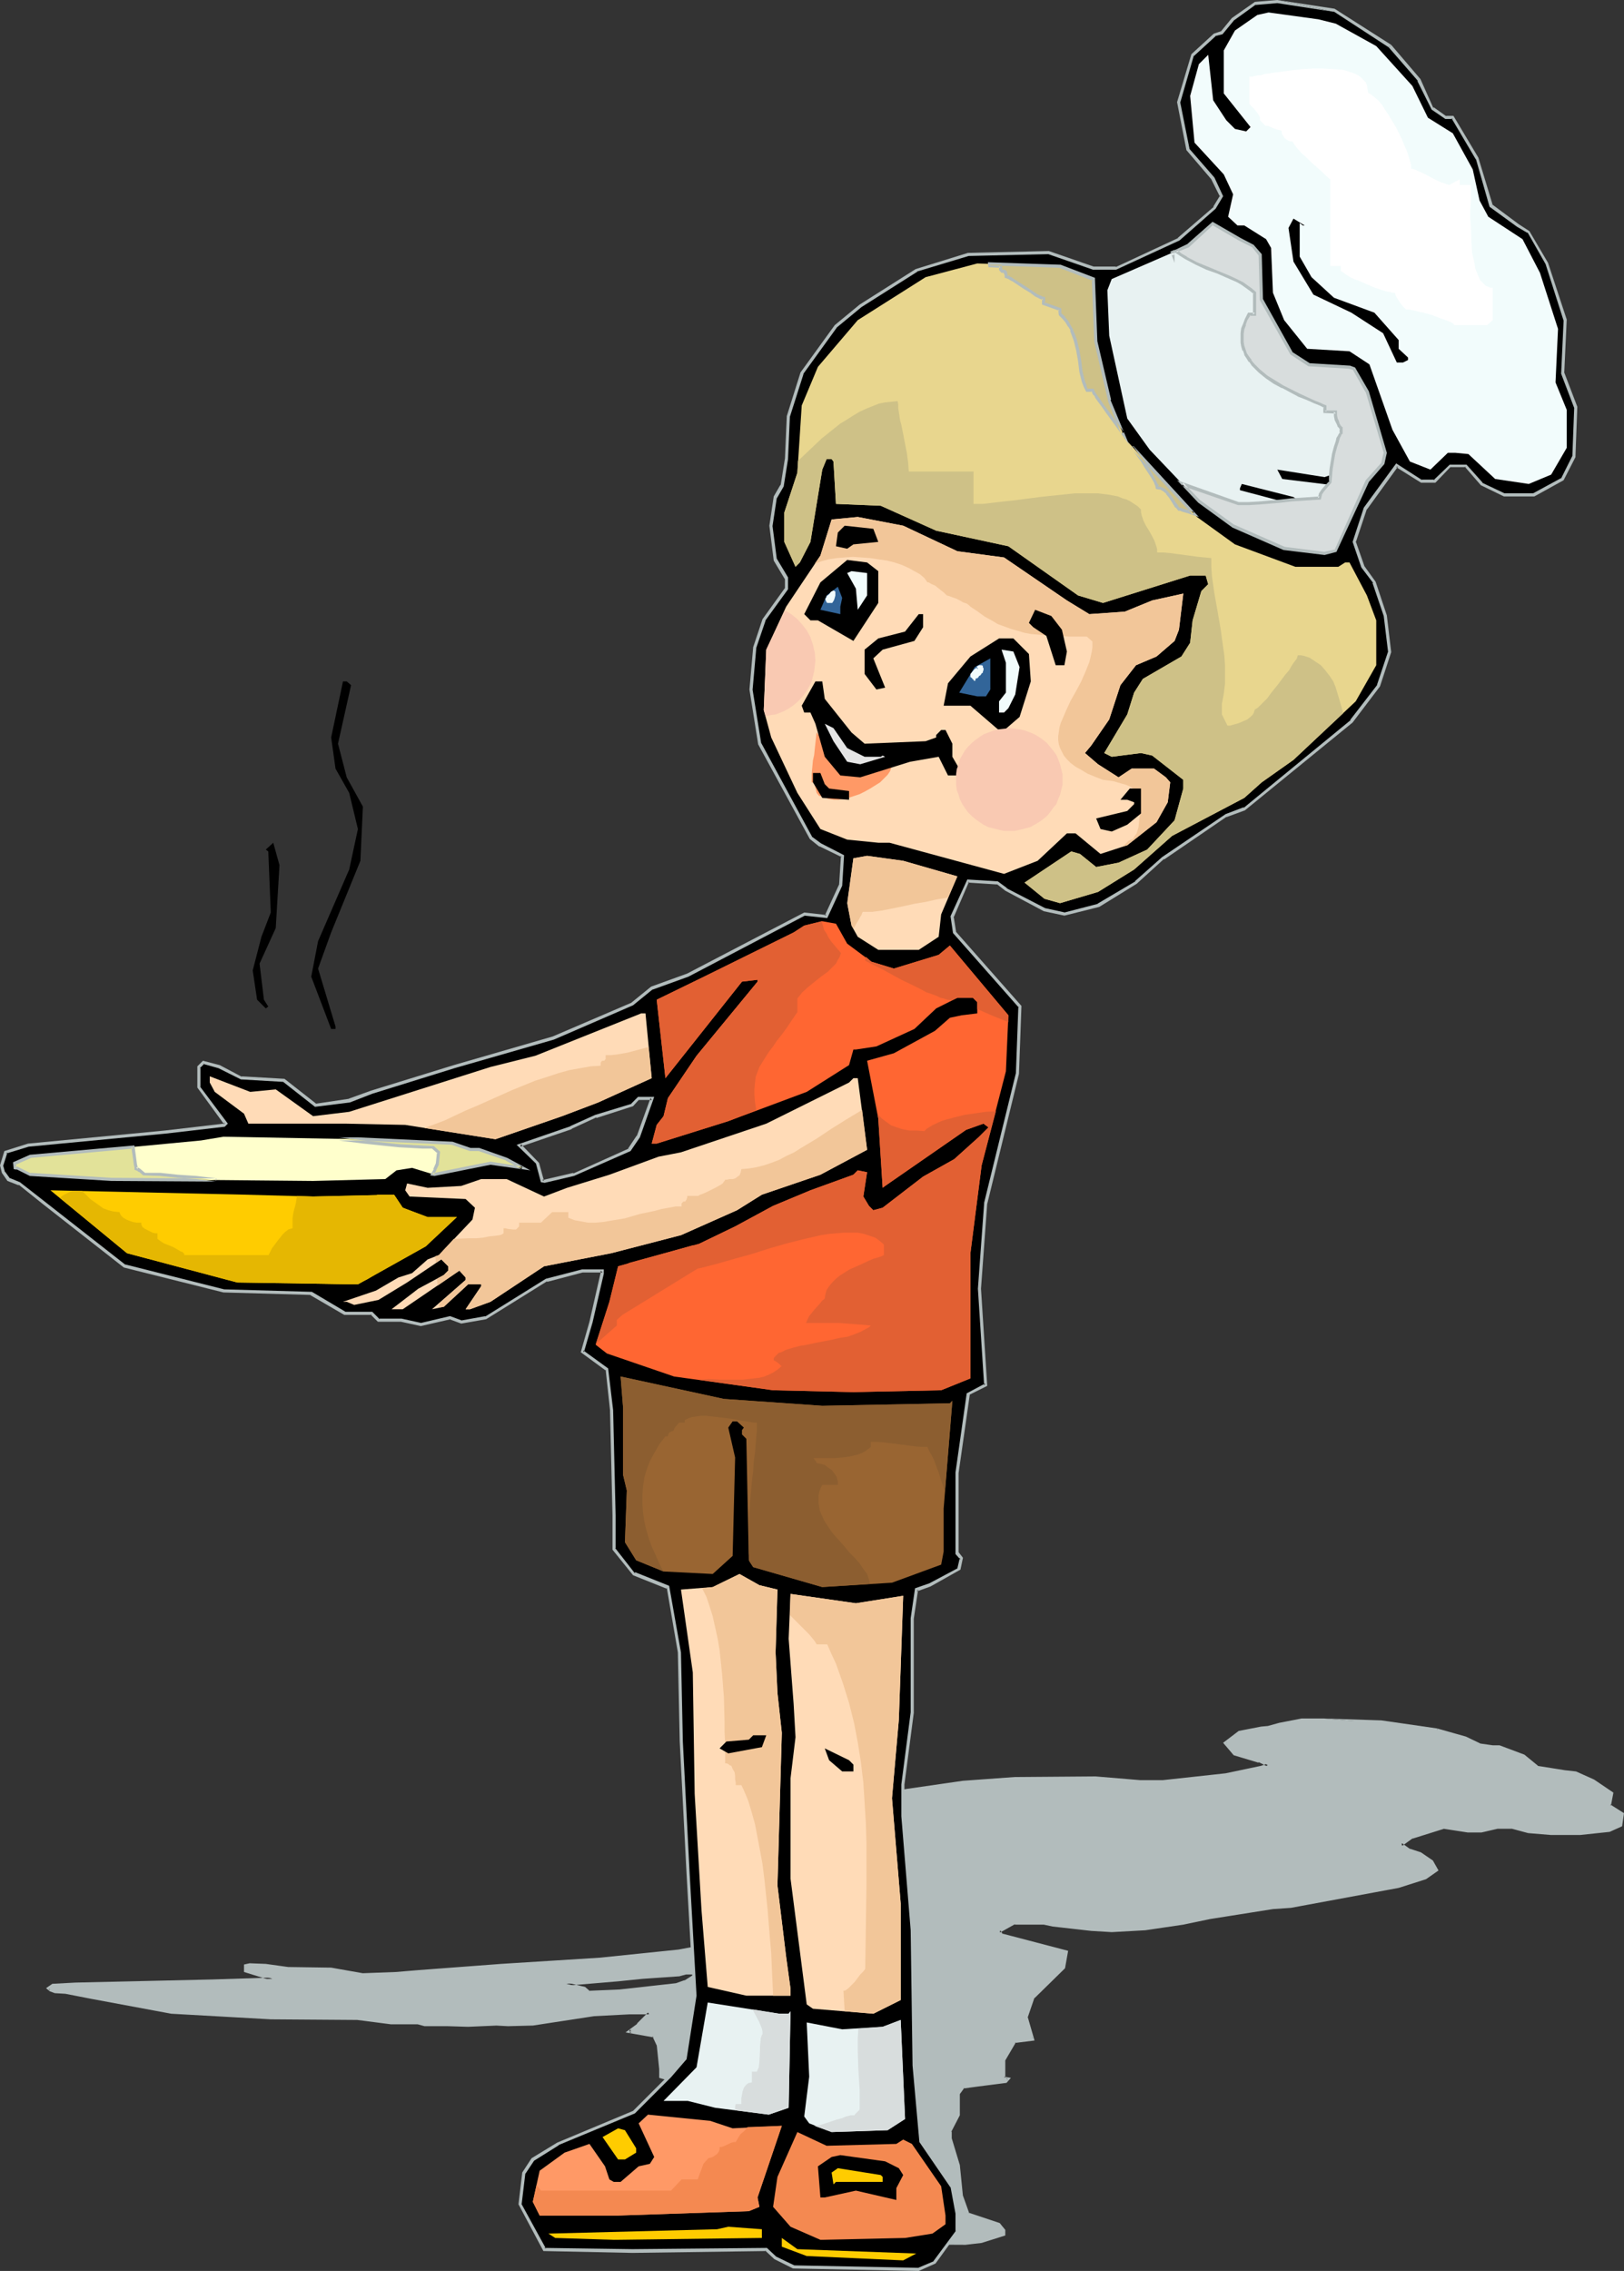 <?xml version="1.0" encoding="UTF-8" standalone="no"?>
<svg
   version="1.0"
   width="111.537mm"
   height="155.882mm"
   id="svg82"
   sodipodi:docname="Boy Serving Food.wmf"
   xmlns:inkscape="http://www.inkscape.org/namespaces/inkscape"
   xmlns:sodipodi="http://sodipodi.sourceforge.net/DTD/sodipodi-0.dtd"
   xmlns="http://www.w3.org/2000/svg"
   xmlns:svg="http://www.w3.org/2000/svg">
  <rect width="100%" height="100%" fill="#333333" stroke="none"/>
  <sodipodi:namedview
     id="namedview82"
     pagecolor="#ffffff"
     bordercolor="#000000"
     borderopacity="0.25"
     inkscape:showpageshadow="2"
     inkscape:pageopacity="0.0"
     inkscape:pagecheckerboard="0"
     inkscape:deskcolor="#d1d1d1"
     inkscape:document-units="mm" />
  <defs
     id="defs1">
    <pattern
       id="WMFhbasepattern"
       patternUnits="userSpaceOnUse"
       width="6"
       height="6"
       x="0"
       y="0" />
  </defs>
  <path
     style="fill:#b2bcbc;fill-opacity:1;fill-rule:evenodd;stroke:none"
     d="m 177.897,514.183 3.555,-2.262 h -3.555 l -1.777,0.323 -9.372,0.646 -6.302,0.646 -13.411,1.131 4.686,1.131 1.131,1.131 h 0.646 l 7.594,-0.485 14.38,-1.454 z m 195.025,-65.283 7.433,2.101 3.716,1.616 3.393,0.646 h 1.777 l 6.302,2.262 3.555,2.909 7.109,1.131 2.747,0.485 4.686,1.939 4.686,3.232 -0.485,3.232 3.393,2.101 -0.485,2.909 -2.908,1.293 -7.594,0.97 h -7.594 l -5.978,-0.646 -4.039,-1.131 h -4.039 l -4.039,0.97 h -3.555 l -6.302,-0.97 -8.079,2.585 -3.07,1.939 2.262,1.616 2.908,0.808 3.07,2.101 1.131,2.101 -2.908,2.101 -7.109,2.101 -27.791,5.333 -4.847,0.323 -16.158,2.585 -6.948,1.454 -9.856,1.293 -8.725,0.646 -5.332,-0.323 -10.018,-1.293 -2.262,-0.323 -7.594,-0.162 -4.039,2.101 0.646,0.97 16.966,4.363 -0.808,4.04 -8.079,7.918 -1.777,5.009 1.777,5.817 -4.686,0.485 -2.747,4.686 v 4.848 l 1.131,0.323 -0.646,0.646 -7.594,0.97 -3.555,0.323 -1.131,1.616 v 5.656 l -2.262,4.363 v 1.778 l 2.262,6.948 0.646,8.08 1.616,4.525 8.24,2.747 1.293,1.454 v 1.131 l -5.978,1.939 -4.039,0.323 -32.639,-0.162 -4.686,-0.485 -2.262,-0.485 -34.901,0.162 -22.621,-0.162 -6.463,-2.747 1.131,-1.778 2.262,-0.808 6.625,-0.97 19.713,-1.939 9.21,-2.101 4.039,-1.131 2.424,-3.717 -1.777,-7.272 -1.777,-7.918 -0.485,-5.333 -2.908,-3.878 -8.725,-0.808 -5.332,-1.616 v -1.939 l -0.646,-6.302 -1.131,-2.424 -6.302,-0.97 2.262,-1.778 2.908,-2.909 v -0.323 h -5.17 l -9.372,0.646 -15.835,2.262 -6.302,0.323 -2.908,-0.323 -7.433,0.485 -5.332,-0.323 h -5.817 l -1.777,-0.485 h -7.109 l -8.564,-1.131 -22.621,-0.162 -25.852,-1.454 -20.844,-3.717 -6.463,-1.293 -2.908,-0.323 -1.131,-0.323 -0.485,-0.485 1.131,-0.808 5.817,-0.323 35.547,-0.808 15.188,-0.485 h 0.485 l -6.948,-2.101 v -1.293 l 0.969,-0.323 4.039,0.323 5.978,0.646 11.149,0.162 8.079,1.454 8.725,-0.323 5.817,-0.485 21.49,-1.454 25.691,-1.616 20.359,-2.101 5.332,-0.97 9.21,-0.808 30.377,-3.555 h 5.655 l 3.555,-1.778 0.485,-1.778 -5.655,-0.646 -2.424,-0.485 -13.411,-5.656 -2.262,-3.07 1.131,-2.585 2.262,-1.616 5.978,-1.939 v -0.646 l -3.07,-0.97 -1.131,-2.101 1.131,-1.778 1.777,-0.646 1.293,-1.616 0.485,-2.585 3.555,-2.585 8.725,-2.747 6.463,-1.293 14.38,-2.101 13.411,-0.97 21.005,-0.162 11.634,0.97 h 5.817 l 16.319,-1.616 9.372,-1.939 1.616,-0.646 -2.262,-1.131 -6.463,-1.778 -2.262,-2.747 3.555,-2.909 5.817,-1.131 1.616,-0.162 3.07,-0.808 5.817,-0.97 h 5.655 l 14.704,0.323 z"
     id="path1" />
  <path
     style="fill:#b2bcbc;fill-opacity:1;fill-rule:evenodd;stroke:none"
     d="m 178.059,514.506 4.686,-3.07 h -5.009 l -1.616,0.485 v 0 l -9.372,0.646 v 0 l -6.463,0.646 -15.996,1.293 7.433,1.616 h -0.323 l 1.293,1.131 h 0.808 l 7.594,-0.323 v 0 l 14.542,-1.616 2.424,-0.808 -0.323,-0.808 -2.262,0.808 v 0 l -14.542,1.616 h 0.162 l -7.594,0.323 h -0.646 l 0.323,0.162 -1.293,-1.131 -4.847,-1.131 v 0.808 l 13.411,-1.131 6.302,-0.646 v 0 l 9.372,-0.646 h 0.162 l 1.777,-0.485 h -0.162 3.555 l -0.323,-0.646 -3.555,2.262 0.162,-0.162 z"
     id="path2" />
  <path
     style="fill:#b2bcbc;fill-opacity:1;fill-rule:evenodd;stroke:none"
     d="m 372.922,449.223 h -0.162 l 7.594,2.101 h -0.162 l 3.716,1.778 3.393,0.485 h 1.939 -0.162 l 6.302,2.424 v -0.162 l 3.555,2.909 7.109,1.293 2.908,0.323 h -0.162 l 4.686,1.939 h -0.162 l 4.847,3.232 -0.162,-0.323 -0.646,3.393 3.555,2.262 -0.162,-0.485 -0.485,3.07 0.323,-0.323 -2.908,1.293 v 0 l -7.594,0.808 h 0.162 -7.594 v 0 l -5.817,-0.485 v 0 l -4.201,-1.131 h -4.201 l -4.039,0.97 h 0.162 -3.555 0.162 l -6.463,-0.97 -8.24,2.585 -3.555,2.262 2.747,1.939 3.07,0.97 h -0.162 l 2.908,1.939 -0.162,-0.162 1.293,2.101 0.162,-0.485 -3.07,2.101 0.162,-0.162 -7.109,2.262 h 0.162 l -27.953,5.171 -4.686,0.323 -16.158,2.585 -7.109,1.454 -9.856,1.454 h 0.162 l -8.725,0.485 -5.332,-0.323 v 0 l -9.856,-1.131 -2.262,-0.485 h -0.162 -7.756 l -4.524,2.424 0.969,1.293 17.127,4.525 -0.323,-0.485 -0.646,4.04 0.162,-0.162 -8.24,7.756 -1.777,5.333 1.777,5.817 0.323,-0.485 -5.009,0.646 -2.908,5.009 v 5.333 l 1.454,0.162 -0.162,-0.646 -0.646,0.646 h 0.162 l -7.433,0.808 -3.716,0.485 -1.454,1.939 v 5.656 l 0.162,-0.162 -2.262,4.363 v 2.101 l 2.101,6.948 v -0.162 l 0.808,8.08 1.616,4.848 8.402,2.747 -0.162,-0.162 1.293,1.616 -0.162,-0.323 v 1.131 l 0.323,-0.323 -5.817,1.778 v 0 l -4.039,0.485 v 0 l -32.639,-0.162 h 0.162 l -4.686,-0.485 v 0 l -2.424,-0.646 -34.901,0.162 -22.621,-0.162 0.162,0.162 -6.463,-2.747 0.162,0.646 1.131,-1.939 -0.162,0.162 2.262,-0.808 v 0 l 6.463,-0.97 19.713,-1.778 v 0 l 9.372,-2.262 4.201,-1.131 2.585,-4.04 -1.777,-7.272 -1.939,-7.918 v 0 l -0.485,-5.494 -3.07,-4.04 -8.887,-0.97 v 0 l -5.17,-1.454 0.323,0.323 v -1.939 l -0.646,-6.464 -1.293,-2.585 -6.625,-1.131 0.162,0.808 2.424,-1.778 v 0 l 2.908,-3.07 v -0.808 h -5.494 l -9.372,0.485 v 0 l -15.835,2.424 v 0 l -6.302,0.162 v 0 l -2.908,-0.162 v 0 l -7.433,0.323 -5.332,-0.162 h -5.817 0.162 l -1.939,-0.485 h -7.109 0.162 l -8.725,-1.131 v 0 l -22.621,-0.162 -25.852,-1.454 h 0.162 l -21.005,-3.878 -6.463,-1.293 -2.747,-0.162 v 0 l -1.293,-0.323 0.323,0.162 -0.646,-0.485 v 0.646 l 1.131,-0.808 h -0.162 l 5.817,-0.323 35.547,-0.808 15.188,-0.485 v 0 l 2.262,-0.323 -8.725,-2.747 0.323,0.485 v -1.293 l -0.323,0.323 1.131,-0.162 h -0.162 l 4.039,0.162 5.978,0.808 v 0 l 11.149,0.162 h -0.162 l 8.24,1.454 8.725,-0.323 h 0.162 l 5.655,-0.485 v 0 l 21.49,-1.616 25.691,-1.616 h 0.162 l 20.359,-2.101 5.17,-0.97 9.372,-0.808 30.215,-3.555 v 0 l 5.817,0.162 3.716,-2.101 0.646,-2.262 -6.14,-0.808 -2.424,-0.323 h 0.162 l -13.411,-5.656 0.162,0.162 -2.262,-3.232 v 0.485 l 1.131,-2.585 v 0.162 l 2.262,-1.616 h -0.162 l 6.14,-2.101 v -1.131 l -3.232,-1.131 0.323,0.162 -1.293,-2.101 v 0.485 l 1.293,-1.778 -0.323,0.162 1.939,-0.646 1.293,-1.778 0.646,-2.585 -0.162,0.162 3.393,-2.585 -0.162,0.162 8.887,-2.909 h -0.162 l 6.463,-1.131 14.542,-2.101 h -0.162 l 13.411,-0.97 21.005,-0.162 h -0.162 l 11.634,0.97 h 5.978 l 16.319,-1.778 9.372,-1.939 v 0 l 2.747,-0.97 -3.232,-1.454 v 0 l -6.463,-1.778 0.162,0.162 -2.262,-2.909 -0.162,0.646 3.716,-2.909 -0.162,0.162 5.655,-1.131 1.777,-0.162 v 0 l 2.908,-0.808 v 0 l 5.817,-1.131 v 0 h 5.655 l 14.704,0.485 v 0 l -14.704,-1.293 h -5.655 -0.162 l -5.817,1.131 v 0 l -2.908,0.808 v 0 l -1.777,0.162 -5.817,1.131 -4.039,3.07 2.747,3.232 6.463,1.939 v -0.162 l 2.262,1.131 0.162,-0.808 -1.777,0.646 v 0 l -9.21,1.939 -16.319,1.778 v 0 h -5.817 v 0 l -11.634,-0.97 v 0 l -21.005,0.162 -13.411,0.97 v 0 l -14.542,2.101 -6.302,1.131 h -0.162 l -8.725,2.909 -3.716,2.747 -0.646,2.585 v 0 l -1.131,1.616 0.162,-0.162 -1.777,0.646 -1.454,2.101 1.454,2.262 3.07,1.293 -0.323,-0.485 v 0.646 l 0.323,-0.485 -5.978,2.101 -2.424,1.616 -1.293,2.909 2.424,3.393 13.573,5.817 2.424,0.323 5.817,0.646 -0.323,-0.485 -0.646,1.778 0.323,-0.323 -3.555,1.939 h 0.162 l -5.655,-0.162 h -0.162 l -30.215,3.555 -9.372,0.808 -5.17,0.97 -20.359,2.101 v 0 l -25.691,1.616 -21.49,1.616 v 0 l -5.817,0.485 v 0 l -8.725,0.323 h 0.162 l -8.24,-1.454 v 0 L 74.811,510.305 v 0 l -5.817,-0.808 -4.201,-0.162 -1.454,0.323 v 1.939 l 7.271,2.262 v -0.808 h -0.485 0.162 l -15.188,0.485 -35.547,0.808 -5.978,0.323 -1.616,1.131 0.969,0.808 1.293,0.485 2.747,0.162 6.625,1.293 20.844,3.878 v 0 l 25.852,1.454 22.621,0.162 h -0.162 l 8.725,1.131 v 0 h 7.109 -0.162 l 1.777,0.485 h 5.978 l 5.332,0.162 7.433,-0.323 h -0.162 l 3.07,0.162 v 0 l 6.302,-0.162 h 0.162 l 15.835,-2.424 h -0.162 l 9.372,-0.485 h 5.17 l -0.323,-0.485 v 0.323 -0.323 l -2.908,2.909 h 0.162 l -3.07,2.262 7.271,1.293 -0.323,-0.323 1.131,2.424 v -0.162 l 0.646,6.302 v 0 2.262 l 5.494,1.616 8.725,0.808 -0.162,-0.162 2.908,3.878 -0.162,-0.162 0.485,5.494 v 0 l 1.939,7.918 1.777,7.272 v -0.323 l -2.424,3.717 0.323,-0.162 -4.201,0.97 -9.21,2.262 v 0 l -19.713,1.778 -6.463,0.97 v 0 l -2.424,0.808 -1.616,2.424 6.948,2.909 22.783,0.162 34.901,-0.162 h -0.162 l 2.424,0.646 v 0 l 4.686,0.485 v 0 l 32.639,0.162 v 0 l 4.201,-0.485 6.14,-1.939 v -1.454 l -1.454,-1.778 -8.24,-2.747 0.323,0.162 -1.616,-4.525 v 0.162 l -0.808,-8.08 -2.101,-6.948 v 0 -1.778 l -0.162,0.162 2.262,-4.363 v -5.817 0.323 l 1.293,-1.778 -0.323,0.323 3.555,-0.485 7.594,-0.97 1.131,-1.293 -1.777,-0.323 0.323,0.323 v -4.848 0.323 l 2.747,-4.686 -0.323,0.162 5.17,-0.646 -1.777,-6.14 v 0.162 l 1.777,-5.171 -0.162,0.323 8.079,-7.918 0.808,-4.525 -17.289,-4.525 0.323,0.162 -0.646,-0.97 -0.162,0.646 4.039,-2.262 -0.162,0.162 h 7.594 v 0 l 2.262,0.485 10.018,1.131 v 0 l 5.332,0.323 8.725,-0.485 v 0 l 9.856,-1.454 6.948,-1.454 16.319,-2.585 4.686,-0.323 27.953,-5.171 v 0 l 7.109,-2.262 3.232,-2.262 -1.454,-2.585 -3.07,-2.101 -2.908,-0.97 0.162,0.162 -2.262,-1.616 v 0.808 l 2.908,-2.101 -0.162,0.162 8.24,-2.585 h -0.162 l 6.302,0.97 v 0 h 3.555 l 4.201,-0.97 h -0.162 4.039 -0.162 l 4.201,1.131 5.817,0.485 h 0.162 7.594 v 0 l 7.594,-0.808 3.232,-1.454 0.485,-3.393 -3.555,-2.262 0.162,0.323 0.646,-3.393 -5.009,-3.393 -4.686,-2.101 -2.908,-0.323 -7.109,-1.131 h 0.162 l -3.555,-2.909 -6.463,-2.424 h -1.777 v 0 l -3.393,-0.485 h 0.162 l -3.716,-1.778 -7.433,-2.101 v 0 z"
     id="path3" />
  <path
     style="fill:#b2bcbc;fill-opacity:1;fill-rule:evenodd;stroke:none"
     d="m 358.38,447.123 14.542,2.101 0.162,-0.808 -14.542,-2.101 h -0.162 l -14.704,-0.485 z"
     id="path4" />
  <path
     style="fill:#000000;fill-opacity:1;fill-rule:evenodd;stroke:none"
     d="m 165.779,294.904 3.393,-10.019 h -3.393 l -1.616,1.778 -9.533,2.909 -6.463,2.909 -13.249,4.686 4.686,4.686 1.131,4.525 h 0.485 l 7.756,-1.616 14.38,-6.464 z m 195.025,-282.946 7.433,8.726 3.555,7.595 3.555,2.262 h 1.777 l 6.302,10.665 3.555,12.119 7.109,5.171 2.747,1.616 4.686,8.241 4.686,14.705 -0.485,13.735 3.393,8.888 -0.646,12.766 -2.747,5.817 -7.594,4.04 h -7.756 l -5.817,-2.747 -4.039,-4.686 h -4.039 l -4.039,4.04 h -3.555 l -6.302,-4.04 -8.079,10.988 -3.07,8.726 2.424,6.464 2.908,4.04 2.908,8.726 1.131,9.211 -2.908,8.726 -7.109,9.372 -27.791,22.784 -4.686,1.616 -16.319,11.15 -7.109,6.302 -9.856,5.979 -8.725,2.262 -5.17,-1.293 -10.018,-5.171 -2.262,-1.778 -7.594,-0.485 -4.039,9.372 0.485,4.04 16.966,19.229 -0.646,17.452 -8.079,33.611 -1.777,22.138 1.777,25.047 -4.686,2.262 -2.747,20.522 v 20.845 l 1.131,1.293 -0.646,2.747 -7.594,4.201 -3.555,1.131 -1.131,7.595 v 24.4 l -2.262,18.583 v 8.241 l 2.262,29.571 0.646,34.904 1.616,19.876 8.24,11.635 1.293,6.948 v 4.686 l -5.817,8.08 -4.201,1.778 -32.477,-0.646 -4.686,-2.262 -2.424,-2.262 -34.739,0.485 -22.944,-0.485 -6.302,-11.796 1.131,-8.08 2.262,-3.393 6.463,-4.04 19.713,-8.241 9.372,-9.211 4.039,-4.686 2.424,-16.321 -1.777,-31.51 -1.777,-34.419 -0.485,-23.108 -2.908,-16.967 -8.887,-3.393 -5.17,-6.464 v -8.726 l -0.646,-27.309 -1.131,-10.503 -6.302,-4.686 2.262,-7.595 2.908,-12.766 v -0.646 h -5.17 l -9.372,2.424 -15.835,9.857 -6.302,1.131 -2.908,-1.131 -7.594,1.778 -5.17,-1.131 h -5.817 l -1.777,-1.939 h -6.948 l -8.725,-5.171 -22.783,-0.646 -25.691,-6.302 -20.844,-16.321 -6.463,-5.171 -2.908,-1.131 -1.131,-1.778 -0.646,-1.778 1.131,-3.393 5.978,-1.778 35.547,-3.555 15.027,-1.778 0.485,-0.323 -6.948,-9.534 v -5.171 l 1.131,-1.131 4.201,1.131 5.817,2.909 10.987,0.646 8.24,6.302 8.725,-1.131 5.817,-2.262 21.49,-6.464 25.691,-7.595 20.52,-8.726 5.009,-4.201 9.372,-3.393 30.215,-15.674 5.817,0.646 3.555,-8.241 0.485,-7.595 -5.655,-2.747 -2.585,-1.939 -13.249,-24.4 -2.262,-14.058 1.131,-10.988 2.262,-6.948 5.817,-8.241 v -2.747 l -2.747,-4.686 -1.131,-8.888 1.131,-7.433 1.616,-2.909 1.131,-6.948 0.646,-11.15 3.393,-11.15 8.887,-12.119 6.302,-5.333 14.542,-9.211 13.411,-4.04 21.005,-0.485 11.634,4.04 h 5.817 l 16.319,-7.595 9.21,-8.241 1.939,-2.909 -2.262,-4.525 -6.625,-7.756 -2.262,-12.119 3.555,-12.281 5.655,-5.171 1.939,-0.485 2.908,-3.555 5.817,-4.201 5.655,-0.485 14.704,2.262 z"
     id="path5" />
  <path
     style="fill:#b2bcbc;fill-opacity:1;fill-rule:evenodd;stroke:none"
     d="m 166.102,295.065 3.716,-10.503 h -4.201 l -1.777,1.778 h 0.162 l -9.533,2.909 v 0 l -6.463,2.909 h 0.162 l -14.057,4.848 5.17,5.009 -0.162,-0.162 1.293,4.848 0.969,0.162 7.594,-1.778 14.704,-6.464 2.424,-3.555 -0.808,-0.485 -2.262,3.393 h 0.162 l -14.38,6.464 v -0.162 l -7.594,1.778 v 0 h -0.485 l 0.485,0.323 -1.293,-4.686 -4.686,-4.848 -0.162,0.646 13.249,-4.525 0.162,-0.162 6.302,-2.909 v 0.162 l 9.533,-3.07 1.616,-1.778 -0.162,0.162 h 3.393 l -0.323,-0.485 -3.555,9.857 v -0.162 z"
     id="path6" />
  <path
     style="fill:#b2bcbc;fill-opacity:1;fill-rule:evenodd;stroke:none"
     d="m 360.481,12.281 v 0 l 7.594,8.726 h -0.162 l 3.716,7.433 3.555,2.424 h 1.939 l -0.323,-0.162 6.302,10.665 v -0.162 l 3.555,12.443 7.109,5.171 2.747,1.616 v -0.162 l 4.686,8.241 v 0 l 4.686,14.705 v -0.162 l -0.646,13.897 3.393,8.888 v -0.162 l -0.485,12.766 v -0.162 l -2.908,5.817 0.162,-0.162 -7.433,4.04 h 0.162 -7.756 0.162 l -5.817,-2.747 h 0.162 l -4.201,-4.686 h -4.363 l -4.201,4.04 0.323,-0.162 h -3.555 l 0.323,0.162 -6.786,-4.363 -8.402,11.473 -2.908,8.888 2.262,6.625 3.07,4.04 h -0.162 l 2.908,8.564 v 0 l 1.131,9.372 v -0.162 l -2.908,8.726 0.162,-0.162 -7.109,9.211 h 0.162 L 322.833,209.584 v -0.162 l -4.686,1.778 -16.481,11.15 v 0 l -7.109,6.302 h 0.162 l -9.856,5.817 h 0.162 l -8.725,2.262 h 0.162 l -5.17,-1.131 v 0 l -10.018,-5.171 h 0.162 l -2.424,-1.778 -7.917,-0.485 -4.363,9.534 0.646,4.363 17.127,19.391 -0.162,-0.323 -0.646,17.452 v -0.162 l -8.24,33.611 v 0.162 l -1.616,22.138 v 0 l 1.616,25.047 0.323,-0.485 -4.847,2.585 -2.908,20.522 v 21.168 l 1.293,1.454 -0.162,-0.485 -0.646,2.747 0.323,-0.162 -7.594,4.04 v 0 l -3.716,1.293 -1.131,7.756 v 24.562 -0.162 l -2.424,18.745 v 8.241 l 2.424,29.571 v 0 l 0.485,34.904 v 0.162 l 1.777,19.876 8.079,11.796 v -0.162 l 1.293,6.948 v -0.162 4.686 l 0.162,-0.162 -5.978,8.08 0.323,-0.162 -4.201,1.778 h 0.162 l -32.477,-0.646 h 0.162 l -4.686,-2.262 v 0 l -2.424,-2.262 -34.901,0.323 -22.944,-0.323 0.485,0.162 -6.463,-11.796 0.162,0.323 0.969,-8.08 v 0.162 l 2.262,-3.393 v 0 l 6.463,-4.04 h -0.162 l 19.874,-8.241 9.372,-9.372 4.039,-4.686 2.585,-16.482 -1.777,-31.51 -1.777,-34.419 -0.485,-23.108 v 0 l -3.07,-17.29 -8.887,-3.555 v 0.323 l -5.17,-6.625 0.162,0.323 v -8.726 l -0.646,-27.309 v 0 l -1.293,-10.827 -6.463,-4.686 0.162,0.485 2.262,-7.756 2.908,-12.604 v -1.131 h -5.655 l -9.372,2.424 -15.835,9.857 0.162,-0.162 -6.302,1.131 h 0.162 l -3.07,-1.131 -7.594,1.778 h 0.162 l -5.17,-1.131 h -5.978 l 0.323,0.162 -1.939,-1.939 h -7.109 0.162 l -8.725,-5.171 -22.944,-0.646 h 0.162 l -25.691,-6.464 0.162,0.162 -20.844,-16.321 v 0 l -6.625,-5.171 -2.747,-1.131 0.162,0.162 -1.293,-1.778 v 0.162 l -0.485,-1.778 v 0.162 l 1.131,-3.555 -0.323,0.323 5.817,-1.778 v 0 l 35.547,-3.393 15.35,-1.778 0.808,-0.808 -7.271,-9.695 0.162,0.162 v -5.171 l -0.162,0.323 1.131,-1.131 h -0.323 l 4.039,1.131 v 0 l 5.817,2.909 11.149,0.646 h -0.162 l 8.24,6.464 9.048,-1.131 5.817,-2.262 v 0 l 21.328,-6.625 25.852,-7.433 v 0 l 20.52,-8.888 5.17,-4.201 -0.162,0.162 9.372,-3.393 v 0 l 30.215,-15.836 h -0.162 l 5.978,0.646 3.878,-8.403 0.485,-7.918 -5.978,-3.07 v 0 l -2.424,-1.778 0.162,0.162 -13.249,-24.4 v 0.162 l -2.262,-14.058 v 0.162 l 0.969,-10.988 v 0 l 2.424,-7.11 -0.162,0.162 5.978,-8.241 v -3.07 l -2.908,-4.848 v 0.162 l -1.131,-8.726 v 0.162 l 1.131,-7.433 v 0.162 l 1.777,-3.07 1.131,-7.11 v 0 l 0.485,-11.15 v 0.162 l 3.555,-11.15 -0.162,0.162 8.887,-12.281 -0.162,0.162 6.463,-5.333 v 0 l 14.542,-9.211 h -0.162 l 13.411,-4.04 h -0.162 l 21.005,-0.485 h -0.162 l 11.634,4.04 h 5.978 l 16.481,-7.595 9.372,-8.241 1.939,-3.232 -2.262,-4.848 -6.625,-7.595 0.162,0.162 -2.424,-12.119 v 0.162 l 3.555,-12.281 V 14.543 l 5.655,-5.171 h -0.162 l 1.939,-0.485 3.07,-3.717 -0.162,0.162 5.817,-4.201 -0.162,0.162 5.655,-0.485 v 0 L 346.262,3.07 331.558,0 l -5.817,0.485 -5.978,4.201 -2.908,3.555 0.162,-0.162 -1.939,0.646 -5.817,5.333 -3.716,12.443 2.424,12.443 6.625,7.756 -0.162,-0.162 2.262,4.525 v -0.323 l -1.777,2.909 h 0.162 l -9.372,8.08 h 0.162 l -16.319,7.595 0.162,-0.162 h -5.817 v 0 l -11.634,-4.04 -21.005,0.485 -13.573,4.201 -14.542,9.211 v 0 l -6.463,5.333 -8.887,12.281 -3.555,11.311 -0.485,11.15 v -0.162 l -1.131,7.11 v -0.323 l -1.777,3.07 -1.131,7.595 1.131,9.049 2.908,4.848 v -0.323 2.747 -0.162 l -5.817,8.08 -2.424,7.272 -0.969,10.988 2.262,14.22 13.411,24.562 2.424,1.939 h 0.162 l 5.655,2.747 -0.162,-0.323 -0.485,7.595 v -0.162 l -3.716,8.08 0.485,-0.162 -5.817,-0.646 -30.377,15.836 v 0 l -9.372,3.393 -5.17,4.201 v 0 l -20.359,8.726 v 0 l -25.691,7.433 -21.49,6.625 v 0 l -5.817,2.101 h 0.162 l -8.725,1.293 h 0.162 l -8.24,-6.464 -11.149,-0.646 0.162,0.162 -5.817,-3.07 -4.363,-1.131 -1.454,1.454 v 5.494 l 6.948,9.534 0.162,-0.485 -0.485,0.485 0.162,-0.162 -15.188,1.778 -35.547,3.393 -6.14,1.939 L 0,302.337 l 0.485,1.939 1.454,2.101 2.908,1.131 v -0.162 l 6.463,5.171 v 0 l 20.844,16.321 25.852,6.464 22.783,0.646 h -0.323 l 8.887,5.171 h 7.109 l -0.323,-0.162 1.939,1.939 h 5.978 v 0 l 5.17,1.131 7.756,-1.778 h -0.323 l 3.07,1.131 6.463,-1.131 15.835,-9.857 v 0.162 l 9.21,-2.424 v 0 h 5.17 l -0.485,-0.485 v 0.646 -0.162 l -2.908,12.766 -2.262,7.918 6.625,4.848 -0.162,-0.323 1.131,10.503 v 0 l 0.646,27.309 v 8.888 l 5.332,6.625 8.887,3.555 -0.162,-0.485 2.908,16.967 v 0 l 0.485,23.108 1.777,34.419 1.777,31.51 v -0.162 l -2.424,16.482 v -0.323 l -4.039,4.686 -9.21,9.211 v 0 l -19.713,8.241 v 0 l -6.625,4.04 -2.424,3.717 -0.969,8.241 6.463,12.119 23.106,0.485 34.739,-0.485 -0.323,-0.162 2.424,2.262 4.847,2.424 32.639,0.646 4.363,-1.939 5.978,-8.241 v -4.848 l -1.293,-7.11 -8.079,-11.796 v 0.162 l -1.777,-19.714 v 0 l -0.485,-34.904 v 0 l -2.424,-29.733 v 0.162 -8.241 0 l 2.424,-18.583 v 0 -24.4 0 l 1.131,-7.595 -0.323,0.485 3.555,-1.293 7.756,-4.363 0.646,-3.07 -1.131,-1.454 v 0.323 -20.845 0 l 2.908,-20.36 -0.323,0.162 4.847,-2.424 -1.616,-25.208 v 0 l 1.616,-22.138 v 0.162 l 8.24,-33.773 0.646,-17.613 -17.127,-19.391 0.162,0.162 -0.646,-4.04 v 0.323 l 4.039,-9.372 -0.323,0.323 7.594,0.485 -0.162,-0.162 2.262,1.778 10.018,5.332 5.332,1.131 9.048,-2.262 9.695,-5.979 7.109,-6.464 v 0.162 l 16.319,-11.15 -0.162,0.162 4.847,-1.778 27.953,-22.784 7.109,-9.372 2.908,-8.888 -1.131,-9.534 -2.908,-8.726 -2.908,-4.04 v 0 l -2.262,-6.464 v 0.323 l 2.908,-8.726 v 0.162 l 8.079,-11.15 -0.485,0.162 6.463,4.04 h 3.716 l 4.039,-4.201 -0.162,0.162 h 4.039 l -0.323,-0.162 4.201,4.848 5.978,2.909 h 7.917 l 7.594,-4.201 3.07,-5.979 0.485,-13.089 -3.393,-8.888 v 0.162 l 0.646,-13.897 -4.847,-14.705 -4.847,-8.241 -2.747,-1.778 -6.948,-5.171 0.162,0.162 -3.716,-12.281 -6.463,-10.827 h -1.939 l 0.162,0.162 -3.393,-2.424 v 0.323 l -3.393,-7.595 -7.594,-8.888 z"
     id="path7" />
  <path
     style="fill:#b2bcbc;fill-opacity:1;fill-rule:evenodd;stroke:none"
     d="M 346.262,3.07 346.1,2.909 360.481,12.281 361.127,11.635 346.423,2.262 331.558,0 Z"
     id="path8" />
  <path
     style="fill:#f2fcfc;fill-opacity:1;fill-rule:evenodd;stroke:none"
     d="m 346.747,6.14 10.503,5.817 9.372,10.342 4.039,8.241 6.463,4.04 5.17,9.372 1.777,8.08 2.262,4.201 8.887,5.817 4.524,8.726 4.686,14.543 -0.646,13.897 2.908,7.11 v 9.857 l -4.039,6.948 -5.817,2.424 -8.725,-1.293 -6.948,-6.464 -3.393,-0.323 h -1.939 l -4.524,4.363 -5.332,-2.101 -4.524,-8.241 -5.978,-16.967 -5.17,-3.393 -10.987,-0.646 -5.978,-7.433 -2.908,-7.11 -0.485,-11.635 -1.293,-2.262 -5.655,-3.555 h -1.777 l -2.424,-2.262 1.293,-5.817 -2.424,-5.171 -7.594,-8.241 -1.131,-12.119 2.262,-8.241 2.424,-2.424 1.293,11.796 3.393,5.171 2.262,2.262 2.908,0.646 1.131,-1.131 -6.948,-8.726 V 13.089 l 2.908,-5.171 5.817,-4.04 2.908,-0.646 12.926,1.778 z"
     id="path9" />
  <path
     style="fill:#000000;fill-opacity:1;fill-rule:evenodd;stroke:none"
     d="m 338.183,58.496 -0.808,-0.646 v 8.726 l 3.07,5.333 5.817,5.333 10.503,3.878 6.302,7.11 v 2.262 l 2.424,2.262 v 0.646 l -1.293,0.646 h -1.616 l -3.555,-7.595 -8.24,-5.333 -9.856,-4.686 -5.17,-8.564 -1.293,-8.726 1.293,-2.424 2.908,1.778 z"
     id="path10" />
  <path
     style="fill:#e8f2f2;fill-opacity:1;fill-rule:evenodd;stroke:none"
     d="m 325.257,63.828 1.777,2.262 0.485,11.635 7.756,13.897 4.524,2.909 10.503,0.646 1.131,0.485 3.393,5.979 4.847,15.836 -0.646,2.747 -4.201,4.686 -8.079,18.098 -2.908,0.485 -10.503,-1.131 -13.249,-5.979 -8.887,-6.302 -12.765,-13.412 -5.817,-8.08 -4.686,-21.492 -0.485,-11.796 1.131,-2.909 19.713,-8.564 6.625,-5.979 6.948,4.201 z"
     id="path11" />
  <path
     style="fill:#e8d68e;fill-opacity:1;fill-rule:evenodd;stroke:none"
     d="m 283.893,72.393 0.646,16.321 3.393,15.19 4.039,9.857 18.743,20.36 9.856,7.11 15.673,5.817 h 11.149 l 1.777,-1.131 h 1.131 l 4.524,8.564 2.424,6.464 v 11.635 l -5.332,9.372 -16.158,15.19 -8.24,5.817 -4.524,4.04 -18.743,9.857 -9.856,8.726 -9.372,5.817 -9.856,2.909 -4.039,-1.131 -5.17,-4.201 12.118,-8.08 2.262,0.646 4.201,3.393 5.817,-1.131 7.433,-3.393 7.109,-7.595 2.262,-8.241 v -2.262 l -8.079,-6.302 -2.908,-0.646 -7.594,0.97 -1.939,-0.97 5.978,-10.019 1.777,-5.656 2.262,-3.555 10.018,-5.817 2.262,-3.555 0.646,-5.817 2.262,-7.595 1.777,-1.778 -0.646,-2.262 h -4.039 l -22.621,7.11 -6.463,-1.939 -18.097,-12.766 -18.743,-4.04 -14.38,-6.464 -11.634,-0.485 -0.646,-10.988 -0.485,-0.646 h -1.293 l -1.131,2.747 -3.07,18.745 -2.747,5.333 -1.131,1.131 -2.908,-6.464 v -7.595 l 3.393,-10.342 1.131,-17.452 4.201,-10.019 10.341,-12.119 17.612,-11.15 13.411,-3.555 21.49,0.646 z"
     id="path12" />
  <path
     style="fill:#000000;fill-opacity:1;fill-rule:evenodd;stroke:none"
     d="m 345.616,123.132 h 1.777 v 2.909 l -14.542,-1.778 -1.293,-2.424 12.28,1.939 z"
     id="path13" />
  <path
     style="fill:#000000;fill-opacity:1;fill-rule:evenodd;stroke:none"
     d="m 341.576,132.989 v 1.778 h -2.908 l -5.817,-4.686 -10.987,-2.909 v -0.485 l 0.485,-1.131 13.411,3.393 z"
     id="path14" />
  <path
     style="fill:#ffdbb7;fill-opacity:1;fill-rule:evenodd;stroke:none"
     d="m 248.507,143.008 12.118,1.616 16.319,11.15 5.817,3.555 9.21,-0.646 7.109,-2.909 8.079,-1.778 -1.131,9.372 -1.131,2.909 -4.686,4.04 -5.332,2.262 -4.039,5.171 -2.908,8.888 -4.686,6.787 -1.616,1.939 3.393,2.909 5.332,3.393 3.393,-2.262 h 5.817 l 3.07,2.262 1.131,1.293 -0.646,5.171 -2.908,5.171 -7.594,5.979 -6.948,2.262 -6.463,-5.333 h -2.262 l -7.594,7.11 -8.725,3.393 -29.73,-8.08 h -2.908 l -8.079,-0.808 -6.948,-2.747 -5.978,-9.372 -6.786,-14.382 -1.939,-7.11 0.646,-15.674 5.17,-11.15 8.887,-13.25 2.908,-9.372 6.786,-0.646 11.795,2.262 z"
     id="path15" />
  <path
     style="fill:#ff9966;fill-opacity:1;fill-rule:evenodd;stroke:none"
     d="m 211.99,189.708 -0.162,1.616 -0.162,1.454 -0.162,1.454 -0.162,1.616 -0.323,1.454 -0.162,1.778 -0.162,1.778 v 2.101 h 0.646 l 0.646,2.747 0.646,0.808 h 2.101 v 0.646 l 0.808,0.162 0.969,0.162 h 1.131 l 1.293,-0.323 1.293,-0.162 1.454,-0.485 1.454,-0.485 1.293,-0.646 1.454,-0.808 1.293,-0.808 1.293,-0.808 0.969,-0.97 0.969,-0.97 0.646,-0.97 0.323,-0.97 0.323,-1.131 h 0.485 l 0.162,-0.323 0.162,-0.323 0.485,-0.97 0.808,-0.808 0.323,-0.162 0.323,-0.162 -14.057,0.808 -0.162,-0.485 -0.162,-0.162 -0.485,-0.162 h -0.646 l -1.131,-0.808 -1.131,-0.808 -0.646,-0.323 -0.485,-0.323 -0.485,-0.162 -0.323,-0.323 v -0.808 l -0.323,-0.162 -0.323,-0.162 -0.969,-0.323 -0.485,-0.323 -0.323,-0.162 -0.323,-0.485 z"
     id="path16" />
  <path
     style="fill:#f2c699;fill-opacity:1;fill-rule:evenodd;stroke:none"
     d="m 211.506,146.24 1.777,-0.646 1.777,-0.485 2.101,-0.323 2.101,-0.162 2.101,-0.162 2.262,0.162 2.262,0.162 2.101,0.323 2.262,0.323 1.939,0.485 1.939,0.646 1.777,0.808 1.454,0.808 1.454,0.808 1.131,0.97 0.808,1.131 h 0.162 0.162 l 0.808,0.485 0.808,0.323 0.808,0.646 0.808,0.646 0.646,0.485 0.485,0.485 0.162,0.162 0.162,0.162 0.646,0.162 0.808,0.323 0.969,0.323 0.969,0.485 0.808,0.485 0.969,0.323 0.646,0.485 0.323,0.323 1.939,1.293 1.777,1.293 1.777,0.97 1.616,0.97 1.777,0.646 1.777,0.646 1.777,0.485 1.616,0.485 1.777,0.323 1.939,0.162 1.939,0.162 1.939,0.162 h 1.939 l 2.101,0.162 h 4.524 l 1.454,1.293 v 1.454 l -0.162,1.131 -0.323,1.454 -0.323,1.293 -0.969,2.424 -1.131,2.585 -1.293,2.424 -1.454,2.585 -1.131,2.424 -0.969,2.262 -0.485,1.131 -0.323,1.131 -0.162,1.131 -0.162,1.131 v 0.97 l 0.162,1.131 0.323,0.97 0.485,0.97 0.485,0.97 0.808,0.97 0.969,0.97 1.293,0.97 1.454,0.808 1.616,0.97 1.939,0.808 2.101,0.808 2.585,0.323 2.262,0.646 1.131,0.323 1.131,0.485 0.969,0.646 1.131,0.97 v 1.616 l 0.162,1.454 0.162,2.909 -0.162,1.454 -0.162,1.454 -0.485,1.616 -0.485,0.646 -0.485,0.808 -0.485,0.162 -0.646,0.323 -0.646,0.646 -0.808,0.808 1.131,-0.323 7.594,-5.979 2.908,-5.171 0.646,-5.171 -1.131,-1.293 -3.07,-2.262 h -5.817 l -3.393,2.262 -5.332,-3.393 -3.393,-2.909 1.616,-1.939 4.686,-6.787 2.908,-8.888 4.039,-5.171 5.332,-2.262 4.686,-4.04 1.131,-2.909 1.131,-9.372 -8.079,1.778 -7.109,2.909 -9.21,0.646 -5.817,-3.555 -16.319,-11.15 -12.118,-1.616 -14.057,-6.625 -11.795,-2.262 -6.786,0.646 -2.908,9.372 z"
     id="path17" />
  <path
     style="fill:#000000;fill-opacity:1;fill-rule:evenodd;stroke:none"
     d="m 227.987,140.584 -6.463,0.646 -1.616,1.131 -2.908,-0.646 0.485,-3.555 1.777,-1.778 7.433,0.808 z"
     id="path18" />
  <path
     style="fill:#000000;fill-opacity:1;fill-rule:evenodd;stroke:none"
     d="m 227.987,148.179 v 8.241 l -6.463,9.857 -9.21,-5.333 h -1.939 l -1.616,-1.616 4.201,-8.241 6.948,-5.817 5.17,0.646 z"
     id="path19" />
  <path
     style="fill:#f2fcfc;fill-opacity:1;fill-rule:evenodd;stroke:none"
     d="m 225.078,154.481 -2.424,3.717 -0.485,-5.494 -2.262,-4.04 1.131,-0.485 4.039,0.485 z"
     id="path20" />
  <path
     style="fill:#326599;fill-opacity:1;fill-rule:evenodd;stroke:none"
     d="m 218.13,157.39 v 1.939 l -5.17,-1.131 1.616,-3.717 2.908,-2.262 1.131,2.909 z"
     id="path21" />
  <path
     style="fill:#000000;fill-opacity:1;fill-rule:evenodd;stroke:none"
     d="m 275.652,163.369 1.293,5.656 -0.646,3.555 h -2.262 l -2.424,-7.595 -3.393,-2.262 -1.131,-1.131 1.616,-3.393 4.201,1.616 z"
     id="path22" />
  <path
     style="fill:#000000;fill-opacity:1;fill-rule:evenodd;stroke:none"
     d="m 239.62,162.722 -2.262,3.555 -8.24,2.262 -2.424,2.262 3.07,7.595 -2.262,0.485 -3.07,-4.04 v -6.302 l 3.555,-2.909 6.948,-1.778 3.555,-4.525 h 1.131 z"
     id="path23" />
  <path
     style="fill:#000000;fill-opacity:1;fill-rule:evenodd;stroke:none"
     d="m 267.089,169.671 0.485,7.11 -2.908,9.211 -4.686,4.04 -8.079,-6.948 h -6.948 l 1.131,-5.817 5.817,-6.948 7.433,-4.686 h 3.716 z"
     id="path24" />
  <path
     style="fill:#f2fcfc;fill-opacity:1;fill-rule:evenodd;stroke:none"
     d="m 264.665,173.064 -1.131,7.11 -1.777,3.555 -1.131,1.131 h -1.293 v -2.909 l 1.777,-2.262 v -7.756 l -1.131,-3.393 3.07,0.485 z"
     id="path25" />
  <path
     style="fill:#326599;fill-opacity:1;fill-rule:evenodd;stroke:none"
     d="m 255.94,180.659 h -2.262 l -4.686,-0.97 4.039,-6.625 4.039,-2.262 v 8.08 z"
     id="path26" />
  <path
     style="fill:#000000;fill-opacity:1;fill-rule:evenodd;stroke:none"
     d="m 91.13,177.75 -3.393,15.19 2.262,8.726 4.201,7.595 -0.646,14.058 -7.594,18.583 -3.393,9.372 4.524,15.028 v 0.646 h -1.131 l -5.17,-13.574 1.777,-9.211 8.079,-18.583 2.262,-10.503 -2.262,-9.372 -3.555,-6.302 -1.131,-8.08 3.07,-14.543 h 0.969 z"
     id="path27" />
  <path
     style="fill:#000000;fill-opacity:1;fill-rule:evenodd;stroke:none"
     d="m 214.091,181.305 6.948,8.726 3.393,2.909 15.835,-0.646 2.747,-0.97 v -0.646 l 1.293,-1.293 h 1.131 l 1.777,3.555 v 3.393 l 1.777,3.07 v 1.778 h -2.908 l -2.424,-4.848 -7.433,1.293 -12.926,4.04 -5.17,-0.485 -4.039,-4.848 -2.424,-8.564 -1.293,-2.909 h -1.616 l -0.646,-1.778 3.555,-6.302 h 1.777 z"
     id="path28" />
  <path
     style="fill:#e5e5e5;fill-opacity:1;fill-rule:evenodd;stroke:none"
     d="m 219.908,194.071 4.524,2.262 h 4.201 l 0.485,-0.323 0.646,0.323 -6.463,1.939 -3.393,-0.646 -3.555,-5.332 -2.262,-4.525 2.262,1.131 z"
     id="path29" />
  <path
     style="fill:#000000;fill-opacity:1;fill-rule:evenodd;stroke:none"
     d="m 214.091,203.443 1.131,1.131 5.17,0.646 v 2.262 l -6.948,-0.485 -2.424,-4.04 v -2.424 h 1.939 z"
     id="path30" />
  <path
     style="fill:#000000;fill-opacity:1;fill-rule:evenodd;stroke:none"
     d="m 296.173,211.038 -3.555,2.909 -4.039,1.778 -2.908,-0.646 -1.131,-2.747 8.079,-1.939 1.777,-1.778 v -0.485 l -1.777,-0.646 h -1.777 l 2.424,-2.909 h 2.908 z"
     id="path31" />
  <path
     style="fill:#000000;fill-opacity:1;fill-rule:evenodd;stroke:none"
     d="m 71.579,240.771 -4.201,9.211 1.131,9.372 1.131,1.778 -0.646,0.485 -2.262,-2.262 -1.131,-7.595 2.262,-8.726 2.424,-6.302 -0.646,-15.836 -0.646,-0.485 1.939,-1.778 1.616,5.817 z"
     id="path32" />
  <path
     style="fill:#ffdbb7;fill-opacity:1;fill-rule:evenodd;stroke:none"
     d="m 248.507,227.359 -4.201,9.857 -0.646,5.817 -5.17,3.393 h -10.503 l -5.332,-3.393 -1.616,-2.909 -1.131,-5.817 1.616,-11.635 3.555,-0.646 9.372,1.293 z"
     id="path33" />
  <path
     style="fill:#ff6632;fill-opacity:1;fill-rule:evenodd;stroke:none"
     d="m 219.908,244.811 6.302,4.686 5.817,1.778 11.634,-3.555 2.908,-2.424 15.188,18.098 -0.646,14.543 -6.302,24.4 -2.908,22.784 v 32.48 l -7.594,3.07 -22.783,0.485 -20.844,-0.485 -25.691,-3.555 -17.45,-5.979 -2.908,-2.262 3.555,-11.15 2.262,-9.211 21.005,-5.817 9.372,-4.525 9.856,-5.333 9.695,-4.04 11.149,-4.04 1.131,-1.131 2.424,0.485 -0.969,6.302 1.454,2.424 1.131,1.131 2.424,-0.646 10.503,-8.08 8.079,-4.525 6.463,-5.817 2.424,-2.424 -1.293,-0.97 -4.524,1.616 -21.005,14.543 -0.646,0.485 -1.131,-17.937 -2.908,-15.028 6.948,-1.939 10.664,-5.817 3.878,-3.393 3.07,-0.646 4.039,-0.485 v -2.909 l -1.131,-1.131 h -4.039 l -5.494,2.747 -5.655,5.332 -9.856,4.525 -5.332,0.808 h -0.646 l -1.131,4.04 -10.987,6.948 -20.359,7.595 -18.581,5.817 h -1.293 l 1.293,-4.848 1.777,-2.262 1.131,-4.686 7.433,-10.988 15.835,-19.229 v -0.485 l -4.039,0.485 -19.874,25.047 -2.262,-20.36 12.28,-5.979 23.267,-11.473 2.747,-1.778 4.686,-1.131 3.555,0.646 z"
     id="path34" />
  <path
     style="fill:#ffdbb7;fill-opacity:1;fill-rule:evenodd;stroke:none"
     d="m 169.172,279.714 -13.896,6.302 -9.372,3.555 -17.289,5.979 -23.429,-3.717 -15.673,-0.323 H 64.47 l -1.131,-2.585 -7.594,-5.656 -1.293,-2.424 v -1.616 l 10.503,4.04 6.625,-0.646 9.695,6.948 9.372,-1.131 36.678,-11.635 11.634,-2.909 27.468,-10.988 h 1.131 z"
     id="path35" />
  <path
     style="fill:#ffdbb7;fill-opacity:1;fill-rule:evenodd;stroke:none"
     d="m 225.078,298.297 -12.118,6.464 -15.188,5.171 -6.463,4.04 -14.542,6.464 -18.097,4.686 -17.45,3.393 -13.896,9.211 -5.332,1.939 h -1.131 l 4.039,-5.979 v -0.485 h -3.393 l -6.302,5.817 -3.07,0.646 8.725,-7.595 v -0.646 l -1.616,-1.778 -14.704,10.019 h -2.908 l 6.948,-5.333 6.625,-3.555 1.131,-1.131 v -1.131 l -1.777,-1.778 -8.887,5.979 -7.433,4.525 -6.302,1.293 -1.939,-0.808 H 89.03 l 8.564,-2.909 5.817,-3.393 3.555,-1.131 4.039,-3.555 2.908,-1.131 8.725,-9.211 0.646,-3.07 -2.424,-2.262 -14.542,-0.646 -1.131,-1.616 0.485,-1.778 5.332,1.131 8.725,-0.485 5.17,-1.778 h 6.625 l 9.695,4.525 5.978,-2.262 10.987,-3.393 12.765,-4.686 5.817,-1.131 22.136,-7.433 21.49,-10.665 1.131,-1.131 h 1.131 z"
     id="path36" />
  <path
     style="fill:#ffffcc;fill-opacity:1;fill-rule:evenodd;stroke:none"
     d="m 117.467,296.681 4.524,1.616 h 2.424 l 7.109,2.424 4.039,2.262 -8.24,-1.131 -14.542,2.909 -5.817,-1.778 -4.039,0.646 -2.908,2.262 -18.743,0.485 -52.351,-0.485 -21.005,-1.131 -3.555,-1.778 H 3.878 v -1.131 l 4.039,-1.778 44.272,-4.201 5.817,-0.97 34.901,0.646 z"
     id="path37" />
  <path
     style="fill:#ffcc00;fill-opacity:1;fill-rule:evenodd;stroke:none"
     d="m 81.274,310.417 21.005,-0.485 2.262,3.393 6.463,2.424 h 7.594 l -8.079,7.595 -17.612,9.857 -31.346,-0.485 -28.599,-7.595 -19.874,-16.321 50.251,1.131 z"
     id="path38" />
  <path
     style="fill:#996532;fill-opacity:1;fill-rule:evenodd;stroke:none"
     d="m 213.445,364.711 33.124,-0.646 0.646,-0.646 -2.262,27.955 v 11.15 l -0.646,3.393 -12.765,4.686 -18.097,1.131 -17.935,-5.171 -1.131,-1.778 -0.646,-31.51 -1.131,-1.131 v -1.131 l 0.485,-0.646 -1.777,-1.616 h -1.131 l -1.131,1.616 1.777,7.756 -0.646,25.531 -5.17,4.686 -12.765,-0.646 -7.109,-2.909 -2.908,-4.686 0.485,-13.412 -0.969,-4.04 v -17.452 l -0.646,-8.08 26.822,5.817 z"
     id="path39" />
  <path
     style="fill:#ffdbb7;fill-opacity:1;fill-rule:evenodd;stroke:none"
     d="m 201.811,412.381 -0.485,16.321 0.485,10.503 1.131,10.342 -1.131,39.59 2.262,18.583 1.131,8.241 v 1.778 h -11.472 l -10.018,-2.262 -1.616,-19.876 -1.777,-30.218 -0.485,-31.51 -3.07,-21.492 8.24,-0.646 6.948,-3.393 5.17,2.909 z"
     id="path40" />
  <path
     style="fill:#f2c699;fill-opacity:1;fill-rule:evenodd;stroke:none"
     d="m 182.26,412.057 1.131,2.262 0.808,2.424 0.808,2.585 0.646,2.909 0.646,2.909 0.485,2.909 0.323,3.07 0.323,3.07 0.485,6.14 0.162,6.14 v 2.909 l 0.162,2.747 v 5.332 h 0.323 l 0.485,0.162 0.323,0.323 0.485,0.162 0.323,0.808 0.485,0.808 0.162,0.97 v 0.97 l 0.162,0.808 v 0.646 h 1.454 l 0.485,0.97 0.485,1.131 0.485,1.131 0.485,1.293 0.808,2.747 0.808,2.909 0.646,3.393 0.646,3.393 0.646,3.555 0.485,3.878 0.808,7.595 0.646,7.918 0.323,3.717 0.162,3.878 0.162,3.555 0.162,3.555 h 4.524 v -1.778 l -1.131,-8.241 -2.262,-18.583 1.131,-39.59 -1.131,-10.342 -0.485,-10.503 0.485,-16.321 -4.686,-1.131 -5.17,-2.909 -6.948,3.393 z"
     id="path41" />
  <path
     style="fill:#ffdbb7;fill-opacity:1;fill-rule:evenodd;stroke:none"
     d="m 234.45,413.996 -1.131,32.157 -1.777,20.36 2.262,27.309 v 25.047 l -7.109,3.555 -15.673,-1.293 -1.616,-1.131 -4.201,-32.641 v -26.016 l 1.293,-10.665 -0.485,-8.564 -1.293,-16.967 0.485,-11.635 16.966,2.424 z"
     id="path42" />
  <path
     style="fill:#000000;fill-opacity:1;fill-rule:evenodd;stroke:none"
     d="m 197.772,453.263 -8.725,1.616 -2.262,-1.293 1.777,-1.778 5.817,-0.485 1.131,-1.131 h 3.393 z"
     id="path43" />
  <path
     style="fill:#000000;fill-opacity:1;fill-rule:evenodd;stroke:none"
     d="m 221.524,457.788 v 1.778 h -2.908 l -3.393,-2.909 -1.131,-3.07 6.302,3.07 z"
     id="path44" />
  <path
     style="fill:#e8f2f2;fill-opacity:1;fill-rule:evenodd;stroke:none"
     d="m 204.719,522.424 0.485,-0.646 -0.485,25.047 -5.17,1.778 -13.896,-1.778 -7.109,-1.778 h -6.302 l 8.564,-8.726 2.908,-16.805 18.581,2.909 z"
     id="path45" />
  <path
     style="fill:#e8f2f2;fill-opacity:1;fill-rule:evenodd;stroke:none"
     d="m 230.41,552.642 -14.542,0.485 -5.817,-2.262 -1.293,-1.778 1.293,-10.342 -0.646,-14.058 9.21,1.778 10.503,-0.646 4.686,-1.778 1.131,25.693 z"
     id="path46" />
  <path
     style="fill:#ff9966;fill-opacity:1;fill-rule:evenodd;stroke:none"
     d="m 190.177,552.157 12.765,-0.646 -6.302,18.583 0.485,2.424 -2.747,1.131 -33.931,1.131 H 140.088 l -1.777,-3.555 1.777,-8.08 6.463,-4.686 6.463,-2.262 4.039,5.817 1.131,3.393 1.131,0.646 h 1.777 l 4.686,-4.04 2.908,-0.646 1.131,-1.778 -4.039,-8.726 2.424,-2.262 16.158,1.616 z"
     id="path47" />
  <path
     style="fill:#ffcc00;fill-opacity:1;fill-rule:evenodd;stroke:none"
     d="m 165.133,557.328 v 1.131 l -2.908,1.778 h -1.777 l -4.039,-5.817 4.039,-2.262 1.777,0.485 z"
     id="path48" />
  <path
     style="fill:#f48951;fill-opacity:1;fill-rule:evenodd;stroke:none"
     d="m 232.672,556.197 1.777,-1.131 2.262,1.131 7.594,10.988 1.131,7.595 v 2.262 l -3.393,2.424 -7.109,1.131 -21.975,0.485 -7.756,-3.393 -4.524,-5.171 1.131,-7.756 5.17,-11.635 7.594,3.555 z"
     id="path49" />
  <path
     style="fill:#000000;fill-opacity:1;fill-rule:evenodd;stroke:none"
     d="m 233.319,562.499 1.131,1.778 -1.777,3.393 v 3.07 l -10.503,-2.424 -8.079,1.778 h -1.131 l -0.646,-8.08 3.555,-2.424 2.262,-0.485 11.634,1.616 z"
     id="path50" />
  <path
     style="fill:#ffcc00;fill-opacity:1;fill-rule:evenodd;stroke:none"
     d="m 229.118,564.761 v 1.293 h -12.118 l -0.646,0.646 -0.485,-3.07 1.616,-1.131 11.149,1.778 z"
     id="path51" />
  <path
     style="fill:#ffcc00;fill-opacity:1;fill-rule:evenodd;stroke:none"
     d="m 197.772,580.597 -38.456,0.485 -15.188,-0.485 -1.777,-1.131 43.788,-1.131 2.908,-0.646 8.725,0.646 z"
     id="path52" />
  <path
     style="fill:#ffcc00;fill-opacity:1;fill-rule:evenodd;stroke:none"
     d="m 237.843,584.637 -3.393,1.778 -25.045,-1.131 -6.463,-2.424 v -2.262 l 4.039,2.909 z"
     id="path53" />
  <path
     style="fill:#cec187;fill-opacity:1;fill-rule:evenodd;stroke:none"
     d="m 207.143,119.577 3.07,-2.909 3.07,-2.909 3.232,-2.585 1.616,-1.293 1.616,-0.97 1.777,-1.131 1.616,-0.97 1.777,-0.808 1.616,-0.646 1.616,-0.646 1.616,-0.323 1.616,-0.162 1.616,-0.162 0.162,0.808 v 0.97 l 0.323,2.101 0.162,1.131 0.323,1.131 0.485,2.424 0.969,5.009 0.323,2.424 0.162,2.262 h 16.804 v 8.403 h 2.424 l 2.747,-0.323 2.747,-0.323 3.07,-0.323 6.14,-0.808 6.14,-0.646 3.07,-0.323 h 2.908 2.908 l 2.747,0.323 2.585,0.485 1.131,0.485 1.131,0.323 0.969,0.485 0.969,0.646 0.969,0.646 0.808,0.808 v 0.646 l 0.162,0.808 0.485,1.454 0.646,1.293 0.808,1.293 0.808,1.454 0.646,1.293 0.485,1.454 0.162,0.646 v 0.808 h 1.616 l 1.777,0.162 7.271,0.97 1.777,0.162 1.616,0.162 v 2.262 l 0.162,2.424 0.646,4.525 0.808,4.525 0.808,4.686 0.646,4.686 0.323,2.262 0.162,2.424 v 2.424 2.424 l -0.323,2.585 -0.485,2.585 v 2.747 l 1.454,2.909 h 0.323 0.323 l 1.131,-0.323 1.131,-0.323 1.131,-0.485 1.131,-0.485 0.969,-0.808 0.323,-0.323 0.323,-0.485 0.162,-0.485 0.162,-0.485 0.323,-0.162 0.485,-0.323 0.646,-0.646 0.808,-0.808 0.969,-0.97 0.808,-1.131 1.939,-2.424 1.939,-2.585 0.969,-1.131 0.646,-1.131 0.646,-0.97 0.646,-0.808 0.162,-0.485 0.162,-0.485 h 0.808 l 0.808,0.162 1.454,0.485 1.454,0.97 1.454,0.97 1.131,1.293 1.131,1.454 0.969,1.454 0.646,1.616 0.969,3.232 0.969,3.393 -12.926,12.119 -8.24,5.817 -4.524,4.04 -18.743,9.857 -9.856,8.726 -9.372,5.817 -9.856,2.909 -4.039,-1.131 -5.17,-4.201 12.118,-8.08 2.262,0.646 4.201,3.393 5.817,-1.131 7.433,-3.393 7.109,-7.595 2.262,-8.241 v -2.262 l -8.079,-6.302 -2.908,-0.646 -7.594,0.97 -1.939,-0.97 5.978,-10.019 1.777,-5.656 2.262,-3.555 10.018,-5.817 2.262,-3.555 0.646,-5.817 2.262,-7.595 1.777,-1.778 -0.646,-2.262 h -4.039 l -22.621,7.11 -6.463,-1.939 -18.097,-12.766 -18.743,-4.04 -14.38,-6.464 -11.634,-0.485 -0.646,-10.988 -0.485,-0.646 h -1.293 l -1.131,2.747 -3.07,18.745 -2.747,5.333 -1.131,1.131 -2.908,-6.464 v -7.595 l 3.393,-10.342 z"
     id="path54" />
  <path
     style="fill:#cec187;fill-opacity:1;fill-rule:evenodd;stroke:none"
     d="m 293.911,116.022 1.293,1.778 1.293,1.778 0.969,1.616 0.969,1.454 0.808,1.293 0.646,1.131 0.162,0.485 0.162,0.323 0.162,0.646 h 0.485 l 0.485,0.162 0.808,0.485 0.808,0.646 0.808,0.97 1.131,1.939 0.646,0.808 0.485,0.646 h 0.162 0.323 l 0.323,0.162 h 0.485 l 1.131,0.323 1.293,0.485 z M 256.909,68.515 v 0.485 h 2.747 v 0.485 l 0.162,0.323 v 0.323 l 0.162,0.162 0.162,0.162 h 0.485 l 0.323,0.162 v 0.162 l 0.162,0.162 v 0.323 0.485 l 0.323,0.162 0.485,0.162 0.485,0.323 0.646,0.323 1.454,0.808 1.454,1.131 1.616,0.97 1.454,0.97 0.485,0.323 0.646,0.323 0.485,0.162 h 0.323 v 1.454 l 4.201,1.454 v 1.293 l 0.969,0.808 0.808,0.97 0.646,1.131 0.646,1.131 0.485,1.293 0.323,1.293 0.646,2.747 0.485,2.747 0.485,2.747 0.646,2.585 0.323,1.131 0.485,1.131 h 1.454 l 0.162,0.162 0.162,0.485 0.323,0.323 0.323,0.485 0.808,1.131 0.969,1.454 1.131,1.616 1.293,1.616 2.747,3.717 -3.555,-8.403 -3.393,-15.19 -0.646,-16.321 -8.725,-3.393 z"
     id="path55" />
  <path
     style="fill:#b2bcbc;fill-opacity:1;fill-rule:evenodd;stroke:none"
     d="m 294.234,115.699 -0.646,0.485 1.293,1.778 1.293,1.778 0.969,1.616 0.969,1.454 0.808,1.293 v 0 l 0.646,1.131 0.162,0.485 0.162,0.323 v 0 l 0.162,0.808 0.808,0.162 v 0 h 0.323 v 0 l 0.808,0.485 v 0 l 0.808,0.646 h -0.162 l 0.808,0.97 1.131,1.778 0.485,0.808 h 0.162 l 0.646,0.808 h 0.323 -0.162 0.323 v 0 l 0.323,0.162 0.485,0.162 1.131,0.323 2.908,0.97 -16.966,-18.421 -0.646,0.646 15.996,17.129 0.323,-0.646 -1.293,-0.485 -1.293,-0.323 -0.485,-0.162 -0.323,-0.162 v 0 h -0.323 -0.162 l 0.323,0.162 -0.646,-0.646 h 0.162 l -0.646,-0.808 -1.131,-1.778 -0.808,-0.97 -0.808,-0.808 v 0 l -0.969,-0.485 -0.485,-0.162 v 0 l -0.646,-0.162 0.485,0.323 -0.162,-0.646 -0.323,-0.323 -0.162,-0.485 -0.646,-1.131 v 0 l -0.808,-1.454 -0.969,-1.454 -0.969,-1.616 -1.293,-1.616 -1.293,-1.778 -0.646,0.485 z"
     id="path56" />
  <path
     style="fill:#b2bcbc;fill-opacity:1;fill-rule:evenodd;stroke:none"
     d="m 256.424,68.03 0.162,1.293 3.07,0.162 -0.323,-0.485 v 0.485 0.485 0 l 0.162,0.323 0.162,0.162 0.323,0.323 h 0.646 -0.162 l 0.162,0.162 v -0.162 0.162 0 0.162 0 l 0.162,0.323 v -0.162 0.808 l 0.646,0.162 h -0.162 l 0.485,0.162 v 0 l 0.485,0.323 0.646,0.323 v 0 l 2.908,1.939 1.616,0.97 1.293,0.97 0.646,0.323 v 0 l 0.646,0.323 0.485,0.162 0.323,0.162 -0.323,-0.485 v 1.616 l 4.524,1.616 -0.323,-0.323 0.162,1.454 0.969,0.97 v 0 l 0.808,0.97 v 0 l 0.646,1.131 v -0.162 l 0.646,1.131 h -0.162 l 0.485,1.293 0.485,1.293 0.646,2.585 v 0 l 0.485,2.747 0.323,2.747 v 0 l 0.646,2.585 0.485,1.293 v 0 l 0.646,1.293 h 1.616 l -0.323,-0.162 0.162,0.162 0.162,0.485 0.323,0.485 v -0.162 l 0.323,0.485 v 0.162 l 0.808,1.131 0.969,1.293 1.131,1.616 1.293,1.778 4.686,6.464 -4.847,-11.635 h 0.162 l -3.555,-15.19 v 0.162 l -0.646,-16.644 -8.887,-3.393 -18.905,-0.646 0.485,0.808 18.258,0.646 h -0.162 l 8.725,3.393 -0.323,-0.485 0.646,16.321 3.555,15.19 v 0.162 l 3.393,8.403 0.808,-0.323 -2.747,-3.717 -1.293,-1.778 -1.131,-1.454 -0.969,-1.454 -0.808,-1.131 v 0 l -0.323,-0.485 v 0 l -0.323,-0.485 -0.162,-0.323 v 0 l -0.162,-0.485 h -1.777 l 0.323,0.323 -0.485,-1.131 h 0.162 l -0.485,-1.131 -0.646,-2.585 v 0 l -0.323,-2.747 -0.485,-2.747 v 0 l -0.646,-2.747 -0.485,-1.293 -0.485,-1.131 v -0.162 l -0.646,-1.131 v 0 l -0.646,-1.131 v 0 l -0.808,-0.97 v -0.162 l -0.969,-0.808 v 0.323 -1.616 l -4.524,-1.616 0.323,0.485 v -1.778 l -0.646,-0.162 0.162,0.162 -0.485,-0.323 -0.485,-0.162 v 0 l -0.646,-0.323 -1.454,-0.97 -1.454,-0.97 -3.07,-1.939 v 0 l -0.646,-0.485 -0.485,-0.162 v -0.162 l -0.485,-0.162 h -0.162 -0.162 l 0.323,0.323 v -0.485 0 l -0.162,-0.323 v 0 -0.323 l -0.162,-0.323 -0.485,-0.323 h -0.646 l 0.323,0.162 -0.323,-0.162 h 0.162 l -0.162,-0.162 v 0.162 -0.323 0.162 -0.323 0 l -0.162,-0.808 h -3.07 l 0.323,0.323 v -0.485 l -0.323,0.323 z"
     id="path57" />
  <path
     style="fill:#d8dddd;fill-opacity:1;fill-rule:evenodd;stroke:none"
     d="m 304.575,65.444 v 0.808 l -0.323,-0.808 z m 0.646,-0.323 1.293,0.97 1.293,0.808 2.747,1.454 2.747,1.131 2.747,1.131 2.747,1.131 2.424,1.131 1.131,0.646 1.293,0.808 0.969,0.808 1.131,0.808 v 5.656 h -1.454 l -0.808,1.293 -0.485,1.293 -0.323,1.131 -0.323,1.293 v 0.97 1.131 l 0.323,1.131 0.323,0.97 0.323,0.97 0.646,0.97 0.485,0.97 0.808,0.808 1.616,1.616 1.939,1.616 1.939,1.293 2.262,1.293 2.101,1.131 2.101,1.131 2.101,0.808 1.777,0.808 1.616,0.646 0.646,0.323 0.485,0.323 v 1.293 h 2.908 v 0.97 l 0.162,0.97 0.162,0.646 0.323,0.646 0.323,0.485 0.162,0.323 0.162,0.162 v 0.162 1.293 l -0.162,0.323 -0.323,0.485 -0.323,0.485 -0.162,0.646 -0.485,1.616 -0.323,1.778 -0.323,1.778 -0.323,1.939 -0.162,1.939 -0.162,1.616 -0.969,1.131 -0.969,0.97 -0.646,1.131 -0.162,0.485 v 0.485 h -2.262 l -2.424,0.162 -2.585,0.323 -2.747,0.323 -5.655,0.485 -2.747,0.162 h -2.747 l -14.542,-5.171 4.363,4.525 8.887,6.302 13.249,5.979 10.503,1.131 2.908,-0.485 8.079,-18.098 4.201,-4.686 0.646,-2.747 -4.847,-15.836 -3.393,-5.979 -1.131,-0.485 -10.503,-0.646 -4.524,-2.909 -7.756,-13.897 -0.485,-11.635 -1.777,-2.262 -3.393,-1.778 -6.948,-4.201 -6.625,5.979 z"
     id="path58" />
  <path
     style="fill:#b2bcbc;fill-opacity:1;fill-rule:evenodd;stroke:none"
     d="m 304.736,65.768 -0.646,-0.323 v 0.808 l 0.808,-0.162 -0.323,-0.808 -0.162,0.485 h 0.323 l 0.162,-0.97 -1.131,0.485 1.131,2.909 v -3.393 z"
     id="path59" />
  <path
     style="fill:#b2bcbc;fill-opacity:1;fill-rule:evenodd;stroke:none"
     d="m 304.413,65.121 1.939,1.293 1.293,0.808 v 0 l 2.747,1.454 2.747,1.293 2.747,0.97 2.585,1.131 2.585,1.131 1.131,0.646 v 0 l 1.131,0.808 1.131,0.808 v 0 l 0.969,0.808 -0.162,-0.323 v 5.656 l 0.485,-0.485 h -1.777 l -0.808,1.616 -0.485,1.293 v 0 l -0.485,1.131 -0.162,1.293 v 0.162 0.97 1.131 0.162 l 0.162,0.97 v 0 l 0.323,1.131 h 0.162 l 0.323,0.97 v 0.162 l 0.646,0.97 0.485,0.808 h 0.162 l 0.646,0.97 v 0 l 1.616,1.616 0.162,0.162 1.777,1.454 2.101,1.454 2.101,1.131 h 0.162 l 4.201,2.262 2.101,0.808 1.777,0.808 1.616,0.646 0.646,0.323 0.485,0.323 -0.162,-0.323 v 1.616 l 3.232,0.162 -0.485,-0.485 v 0 0.97 0.162 l 0.162,0.808 v 0.162 l 0.323,0.646 v 0 l 0.323,0.646 0.162,0.485 0.323,0.323 v 0 l 0.162,0.323 h 0.162 l -0.162,-0.162 v 1.293 l 0.162,-0.323 -0.323,0.323 -0.323,0.646 -0.323,0.485 -0.162,0.808 -0.485,1.454 -0.485,1.778 v 0 l -0.323,1.939 -0.323,1.939 -0.162,1.778 v 0.162 1.616 l 0.162,-0.323 -1.131,1.131 -0.969,1.131 -0.646,0.97 -0.162,0.646 -0.162,0.646 0.485,-0.485 -2.262,0.162 h -0.162 l -2.424,0.162 -2.585,0.162 -2.747,0.323 -5.494,0.485 v 0 l -2.747,0.162 h -2.747 0.162 l -15.996,-5.656 5.494,5.817 8.887,6.464 13.249,5.817 10.664,1.293 3.07,-0.808 8.402,-18.098 -0.162,0.162 4.201,-4.848 0.646,-2.909 -4.686,-15.998 -3.555,-6.14 -1.293,-0.485 -10.664,-0.646 h 0.162 l -4.524,-2.909 0.162,0.162 -7.756,-13.897 v 0.162 l -0.323,-11.796 -2.101,-2.424 -3.393,-1.778 v 0 l -7.271,-4.201 -6.786,5.979 0.162,-0.162 -3.716,1.778 0.969,0.323 3.232,-1.293 6.463,-5.979 -0.485,0.162 6.948,4.04 v 0 l 3.555,1.778 -0.162,-0.162 1.777,2.262 v -0.162 l 0.323,11.796 7.917,14.058 4.686,3.07 10.664,0.646 h -0.162 l 1.131,0.323 -0.162,-0.162 3.393,5.979 v -0.162 l 4.686,15.836 v -0.162 l -0.646,2.747 0.162,-0.162 -4.201,4.686 -8.079,18.098 0.323,-0.162 -3.07,0.646 h 0.162 L 333.497,141.877 v 0 l -13.249,-5.817 v 0 l -8.725,-6.302 v 0 l -4.363,-4.525 -0.323,0.808 14.542,5.009 h 2.747 l 2.747,-0.162 v 0 l 5.655,-0.485 2.747,-0.323 2.585,-0.162 2.424,-0.162 v 0 l 2.585,-0.162 0.162,-0.808 v 0 l 0.162,-0.485 -0.162,0.162 0.646,-0.97 v 0 l 0.969,-1.131 0.969,-1.131 0.162,-1.778 v 0 l 0.162,-1.778 0.323,-1.939 0.323,-1.939 v 0 l 0.485,-1.778 0.485,-1.454 0.162,-0.646 v 0 l 0.162,-0.485 0.323,-0.485 h -0.162 l 0.485,-0.485 v -1.616 l -0.162,-0.162 v 0.162 l -0.162,-0.323 v 0 l -0.323,-0.162 h 0.162 l -0.323,-0.485 -0.162,-0.646 v 0 l -0.323,-0.646 v 0 l -0.162,-0.808 v 0 -0.97 -0.323 h -3.232 l 0.485,0.323 v -1.616 l -0.808,-0.323 -0.646,-0.323 -1.616,-0.646 -1.777,-0.808 -2.101,-0.97 -4.201,-2.101 v 0 l -2.101,-1.293 -2.101,-1.293 -1.939,-1.616 0.162,0.162 -1.616,-1.616 v 0 l -0.808,-0.97 h 0.162 l -0.646,-0.808 -0.646,-0.97 v 0 l -0.323,-0.97 v 0 l -0.323,-0.97 v 0 L 322.833,88.714 v 0 -1.131 -0.97 0 l 0.162,-1.131 v 0 l 0.485,-1.293 -0.162,0.162 0.485,-1.293 0.808,-1.293 -0.323,0.162 h 1.777 v -6.14 l -1.131,-0.97 v 0 l -1.131,-0.808 -1.131,-0.808 v 0 l -1.293,-0.646 -2.424,-1.131 -2.747,-1.131 -2.747,-1.131 -2.747,-1.131 -2.747,-1.454 h 0.162 l -1.454,-0.808 -1.131,-0.97 -0.162,0.646 z"
     id="path60" />
  <path
     style="fill:#ffffff;fill-opacity:1;fill-rule:evenodd;stroke:none"
     d="m 376.154,47.993 -0.323,-0.162 h -0.323 l -0.646,-0.323 -0.646,-0.162 -1.454,-0.646 -3.07,-1.616 -1.454,-0.646 -0.646,-0.323 -0.485,-0.162 -0.485,-0.162 h -0.323 v -0.97 l -0.323,-1.131 -0.323,-1.131 -0.485,-1.454 -0.646,-1.454 -0.646,-1.616 -1.616,-3.232 -1.777,-2.909 -0.969,-1.454 -0.808,-1.293 -0.969,-1.131 -0.969,-0.808 -0.808,-0.646 -0.808,-0.485 -0.162,-0.97 -0.162,-0.97 -0.323,-0.808 -0.646,-0.646 -0.646,-0.646 -0.646,-0.485 -0.969,-0.485 -0.969,-0.323 -0.969,-0.323 -1.131,-0.323 -2.424,-0.162 -2.585,-0.162 h -2.747 l -2.747,0.162 -2.747,0.323 -2.585,0.323 -2.424,0.323 -2.101,0.323 -0.969,0.323 h -0.808 l -0.646,0.162 -0.646,0.162 h -0.485 -0.323 v 7.11 l 0.969,0.97 0.969,1.131 0.646,0.97 0.162,0.485 v 0.646 l 1.454,1.454 h 0.485 l 0.485,0.162 1.131,0.485 0.969,0.323 0.646,0.162 0.485,0.162 v 0.485 l 0.162,0.485 0.323,0.485 0.323,0.485 0.485,0.323 0.485,0.323 0.485,0.162 h 0.485 l 1.131,1.616 1.293,1.454 1.293,1.131 1.293,1.293 2.585,2.262 1.131,1.131 1.131,0.97 v 22.461 h 2.747 v 1.293 l 0.485,0.323 0.485,0.323 0.646,0.485 0.808,0.485 0.969,0.485 0.969,0.323 2.262,0.97 2.262,0.97 1.939,0.646 1.131,0.323 0.808,0.162 0.808,0.162 h 0.485 l 0.162,0.646 0.323,0.646 0.969,1.454 0.485,0.646 0.485,0.485 0.323,0.323 0.162,0.162 h 0.323 0.485 l 0.808,0.162 0.808,0.162 1.131,0.323 0.969,0.162 2.262,0.646 2.101,0.808 0.969,0.323 0.808,0.323 0.808,0.323 0.646,0.323 0.323,0.323 v 0.162 h 8.564 l 1.454,-1.293 v -8.403 h -0.646 l -0.646,-0.323 -0.485,-0.162 -0.485,-0.485 -0.485,-0.485 -0.485,-0.485 -0.646,-1.454 -0.646,-1.616 -0.323,-1.939 -0.485,-2.101 -0.162,-2.262 -0.162,-4.525 -0.162,-2.262 V 54.456 L 381.809,52.517 V 50.74 49.124 47.993 h -2.908 v -1.454 z"
     id="path61" />
  <path
     style="fill:#e5b702;fill-opacity:1;fill-rule:evenodd;stroke:none"
     d="m 21.328,308.962 2.101,2.101 1.131,0.808 1.131,0.808 1.131,0.808 1.293,0.485 1.293,0.323 1.616,0.162 0.162,0.485 0.323,0.485 0.485,0.485 0.808,0.485 0.808,0.323 0.969,0.323 0.969,0.162 h 1.131 v 0.485 l 0.323,0.646 0.646,0.485 0.646,0.323 0.646,0.323 0.646,0.323 0.646,0.162 h 0.646 v 1.454 l 0.646,0.485 0.969,0.646 2.424,0.97 1.131,0.646 0.808,0.485 0.485,0.162 0.323,0.323 0.162,0.162 v 0.323 h 33.608 l 0.162,-0.485 0.162,-0.485 0.323,-0.485 0.323,-0.485 0.485,-0.323 0.485,-0.323 0.323,-0.162 h 0.646 l 1.454,-1.454 v -1.454 h 1.293 v -1.293 l 1.454,-1.454 h 0.485 l 0.646,-0.162 2.101,-0.97 0.485,-0.162 h 0.485 v -0.485 l 0.162,-0.485 0.485,-0.646 0.646,-0.808 0.808,-0.646 1.777,-1.454 0.808,-0.646 0.485,-0.808 h 4.363 l 2.262,3.393 6.463,2.424 h 7.594 l -8.079,7.595 -17.612,9.857 -31.346,-0.485 -28.599,-7.595 -17.45,-14.382 0.646,-0.485 0.808,-0.485 1.777,-0.808 z"
     id="path62" />
  <path
     style="fill:#e5b702;fill-opacity:1;fill-rule:evenodd;stroke:none"
     d="m 77.073,310.255 -0.162,1.131 -0.162,0.97 -0.485,1.778 -0.162,0.808 -0.162,1.131 v 1.131 1.454 l -0.646,0.162 -0.485,0.162 -0.808,0.646 -0.646,0.646 -0.646,0.808 -0.646,0.808 -1.454,1.939 -1.131,2.262 -0.646,0.97 -0.323,1.131 -0.485,0.808 -0.323,0.97 -0.162,0.646 v 0.646 l 1.454,1.454 23.429,0.485 2.908,-1.293 1.293,-0.808 1.293,-0.97 1.293,-0.808 1.131,-0.97 1.131,-1.131 1.131,-1.131 0.969,-1.131 0.808,-1.293 0.808,-1.293 0.808,-1.454 0.646,-1.454 0.485,-1.454 0.323,-1.616 0.323,-1.778 -3.232,-1.293 -2.262,-3.393 -21.005,0.485 z"
     id="path63" />
  <path
     style="fill:#e2e299;fill-opacity:1;fill-rule:evenodd;stroke:none"
     d="m 112.297,304.599 0.646,-1.131 0.485,-1.454 0.323,-1.454 0.162,-1.616 -1.454,-1.293 -2.908,-0.162 h -2.908 l -2.908,-0.323 -3.07,-0.162 -6.302,-0.808 -6.463,-0.808 5.009,0.162 24.56,1.131 4.524,1.616 h 2.424 l 7.109,2.424 4.039,2.262 -8.24,-1.131 -14.542,2.909 z m -77.719,-6.948 0.485,3.07 0.162,1.454 v 0.485 0.646 h 0.646 l 0.485,0.323 0.969,0.97 2.101,0.162 h 2.262 l 4.524,0.323 4.847,0.485 5.009,0.646 -27.145,-0.323 -21.005,-1.131 -3.555,-1.778 H 3.878 v -1.131 l 4.039,-1.778 z"
     id="path64" />
  <path
     style="fill:#b2bcbc;fill-opacity:1;fill-rule:evenodd;stroke:none"
     d="m 112.297,304.276 0.323,0.485 0.646,-1.131 v -0.162 l 0.646,-1.293 v -0.162 l 0.162,-1.454 0.162,-1.778 -1.616,-1.454 -3.07,-0.162 -2.908,-0.162 h 0.162 l -3.07,-0.162 -3.07,-0.323 -6.302,-0.646 -6.463,-0.808 v 0.808 h 5.009 l 24.56,1.131 h -0.162 l 4.686,1.616 h 2.424 -0.162 l 7.109,2.424 h -0.162 l 4.201,2.262 0.162,-0.646 -8.24,-1.293 -14.542,2.909 h 0.162 -0.646 l -0.646,0.646 1.131,0.162 14.542,-2.909 v 0 l 10.341,1.454 -5.978,-3.232 -7.271,-2.585 h -2.424 0.162 l -4.686,-1.616 -24.56,-1.131 h -5.009 v 0.808 l 6.463,0.808 6.14,0.646 3.07,0.323 3.07,0.162 v 0 l 2.908,0.162 h 2.908 -0.323 l 1.454,1.293 -0.162,-0.323 -0.162,1.616 -0.162,1.454 v -0.162 l -0.646,1.454 h 0.162 l -0.969,1.616 z"
     id="path65" />
  <path
     style="fill:#b2bcbc;fill-opacity:1;fill-rule:evenodd;stroke:none"
     d="m 34.578,297.974 -0.485,-0.323 0.485,3.232 0.162,1.293 0.162,0.646 v -0.162 0.808 l 0.808,0.323 -0.162,-0.162 0.485,0.485 v -0.162 l 1.131,0.97 4.524,0.162 h -0.162 l 4.686,0.485 4.847,0.323 5.009,0.646 v -0.808 l -27.145,-0.162 -21.005,-1.293 0.162,0.162 -3.555,-1.778 H 3.878 l 0.323,0.323 v -1.131 l -0.162,0.323 4.039,-1.778 H 7.917 l 26.66,-2.424 0.323,-0.808 -27.145,2.424 -4.363,1.939 0.162,1.778 0.808,0.162 -0.162,-0.162 3.555,1.778 21.167,1.293 27.145,0.162 0.162,-0.808 -5.17,-0.646 -4.847,-0.323 -4.524,-0.485 v 0 h -4.363 0.323 l -0.969,-0.808 -0.162,-0.162 -0.485,-0.323 -0.646,-0.162 0.323,0.485 v -0.646 l -0.162,-0.646 -0.162,-1.293 -0.485,-3.555 z"
     id="path66" />
  <path
     style="fill:#e26033;fill-opacity:1;fill-rule:evenodd;stroke:none"
     d="m 213.283,238.993 0.646,2.262 0.646,0.97 0.485,0.97 0.646,0.97 0.808,0.97 0.808,0.97 0.969,1.131 -0.323,0.97 -0.485,0.808 -0.485,0.97 -0.646,0.646 -1.454,1.454 -1.777,1.293 -3.232,2.585 -1.616,1.454 -0.646,0.808 -0.646,0.808 v 3.555 l -1.454,2.101 -1.293,1.939 -1.293,1.778 -1.293,1.616 -0.969,1.454 -1.131,1.454 -0.808,1.293 -0.808,1.293 -0.808,1.293 -0.485,1.293 -0.485,1.293 -0.162,1.454 -0.162,1.616 v 1.616 l 0.162,1.939 0.323,1.939 -7.271,2.909 -18.581,5.817 h -1.293 l 1.293,-4.848 1.777,-2.262 1.131,-4.686 7.433,-10.988 15.835,-19.229 v -0.485 l -4.039,0.485 -19.874,25.047 -2.262,-20.36 12.28,-5.979 23.267,-11.473 2.747,-1.778 z"
     id="path67" />
  <path
     style="fill:#e26033;fill-opacity:1;fill-rule:evenodd;stroke:none"
     d="m 227.825,289.087 1.131,1.131 1.293,0.97 1.131,0.808 1.454,0.485 1.454,0.485 1.777,0.323 h 1.777 l 2.101,0.162 0.646,-0.646 0.808,-0.485 0.808,-0.485 2.101,-0.97 0.969,-0.323 2.424,-0.646 2.585,-0.646 5.494,-0.808 2.747,-0.162 -3.716,14.058 -2.908,22.784 v 32.48 l -7.594,3.07 -22.783,0.485 -20.844,-0.485 -19.551,-2.747 2.908,-0.162 2.908,0.162 h 3.07 2.908 l 2.747,-0.323 1.454,-0.162 1.293,-0.323 1.131,-0.485 1.293,-0.646 0.969,-0.646 1.131,-0.97 h -0.162 l -0.162,-0.162 -0.485,-0.485 -0.646,-0.485 -0.323,-0.162 -0.323,-0.162 v -0.485 l 0.162,-0.323 0.323,-0.323 0.323,-0.323 0.485,-0.485 0.646,-0.162 1.293,-0.646 1.616,-0.485 1.777,-0.485 1.939,-0.323 2.262,-0.485 4.201,-0.808 2.101,-0.485 2.101,-0.323 1.777,-0.646 1.616,-0.646 1.454,-0.808 0.646,-0.323 0.485,-0.485 -1.939,-0.162 -2.101,-0.162 -4.201,-0.323 h -4.363 -4.201 l 0.323,-0.808 0.485,-0.97 1.293,-1.616 1.454,-1.616 0.646,-0.808 0.646,-0.485 0.162,-1.131 0.323,-1.131 0.646,-0.97 0.808,-0.97 0.969,-0.97 0.969,-0.808 1.293,-0.808 1.293,-0.808 2.585,-1.131 2.424,-1.131 1.131,-0.485 1.131,-0.323 0.969,-0.323 0.323,-0.162 0.323,-0.162 v -2.747 l -1.131,-0.97 -1.131,-0.808 -1.454,-0.485 -1.454,-0.485 -1.616,-0.323 h -1.777 -1.777 l -1.939,0.162 -1.939,0.162 -2.101,0.323 -2.101,0.485 -2.101,0.485 -4.524,1.131 -4.524,1.293 -4.524,1.454 -4.686,1.293 -4.524,1.293 -4.363,1.131 -2.101,0.323 -2.101,0.323 -1.939,0.162 -1.939,0.162 h -1.777 l -1.616,-0.162 -1.616,-0.162 -1.616,-0.485 -0.323,-0.162 h -0.323 l -0.485,-0.162 -0.646,-0.323 -1.131,-0.485 -0.646,-0.162 -0.485,-0.162 18.42,-5.009 9.372,-4.525 9.856,-5.333 9.695,-4.04 11.149,-4.04 1.131,-1.131 2.424,0.485 -0.969,6.302 1.454,2.424 1.131,1.131 2.424,-0.646 10.503,-8.08 8.079,-4.525 6.463,-5.817 2.424,-2.424 -1.293,-0.97 -4.524,1.616 -21.005,14.543 -0.646,0.485 -1.131,-17.937 z"
     id="path68" />
  <path
     style="fill:#e26033;fill-opacity:1;fill-rule:evenodd;stroke:none"
     d="m 224.594,249.173 0.162,0.162 0.323,0.162 0.646,0.323 0.969,0.485 1.293,0.646 1.293,0.646 1.454,0.808 3.232,1.778 3.393,1.616 1.616,0.808 1.454,0.808 1.454,0.485 1.293,0.485 0.969,0.485 0.808,0.162 0.485,0.162 0.485,0.162 1.131,0.162 1.454,-0.646 h 4.039 l 1.131,1.131 v 1.778 l 4.039,1.778 4.039,1.616 v -1.778 l -15.188,-18.098 -2.908,2.424 -11.634,3.555 -5.817,-1.778 -1.454,-1.293 v 0.162 l -0.162,0.323 z"
     id="path69" />
  <path
     style="fill:#8c5e30;fill-opacity:1;fill-rule:evenodd;stroke:none"
     d="m 172.242,407.694 -1.131,-2.101 -0.969,-2.262 -0.969,-2.101 -0.808,-2.262 -0.646,-2.262 -0.485,-2.101 -0.323,-2.262 -0.162,-2.262 v -2.262 l 0.162,-2.101 0.323,-2.262 0.646,-2.262 0.808,-2.101 1.131,-2.101 1.293,-2.262 1.616,-2.101 h 0.646 v -0.162 l 0.162,-0.485 0.162,-0.323 0.323,-0.162 0.323,-0.162 0.485,-0.162 0.162,-0.485 0.323,-0.485 0.969,-1.131 h 1.454 v -0.646 l 0.969,-0.485 0.969,-0.323 1.131,-0.162 1.293,-0.162 h 1.293 l 1.293,0.162 2.747,0.323 2.585,0.323 2.585,0.485 1.131,0.162 0.969,0.162 0.969,0.162 h 0.808 v 0.485 0.485 0.485 0.646 l -0.162,1.616 -0.162,1.939 -0.162,2.101 -0.323,2.262 -0.162,2.585 -0.323,2.585 -0.485,5.494 -0.323,5.494 v 2.747 2.424 2.424 l 0.162,2.262 0.969,1.454 17.935,5.171 12.28,-0.808 v -0.485 l -0.162,-0.646 -0.485,-1.454 -0.969,-1.293 -0.969,-1.454 -1.293,-1.454 -1.454,-1.454 -1.293,-1.616 -1.454,-1.616 -1.454,-1.616 -1.131,-1.616 -1.131,-1.778 -0.808,-1.778 -0.323,-0.808 -0.162,-0.97 -0.162,-0.97 v -0.808 -0.97 l 0.162,-0.97 0.323,-0.97 0.485,-0.97 h 4.039 v -0.97 l -0.323,-1.131 -0.646,-0.97 -0.646,-0.808 -0.969,-0.646 -0.808,-0.646 -1.131,-0.323 -0.969,-0.162 -0.162,-0.485 -0.323,-0.323 -0.323,-0.485 h -0.485 1.777 2.101 2.101 l 2.101,-0.162 2.101,-0.323 1.939,-0.485 0.808,-0.323 0.969,-0.485 0.646,-0.485 0.808,-0.646 v -0.646 -0.646 h 1.777 l 1.939,0.162 3.878,0.485 3.716,0.485 1.777,0.162 h 1.616 l 0.485,1.131 0.646,1.131 0.646,1.293 0.485,1.454 0.646,1.616 0.485,1.616 1.131,3.393 1.939,-23.592 -0.646,0.646 -33.124,0.646 -25.529,-1.778 -26.822,-5.817 0.646,8.08 v 17.452 l 0.969,4.04 -0.485,13.412 2.908,4.686 z"
     id="path70" />
  <path
     style="fill:#e26033;fill-opacity:1;fill-rule:evenodd;stroke:none"
     d="m 186.784,325.606 -25.206,15.513 -1.454,1.293 v 1.454 l -5.494,4.848 3.555,-10.988 2.262,-9.211 19.551,-5.494 1.131,1.293 0.162,0.808 0.323,0.646 0.646,0.485 0.646,0.323 h 0.808 l 0.969,-0.162 1.131,-0.323 z"
     id="path71" />
  <path
     style="fill:#f48951;fill-opacity:1;fill-rule:evenodd;stroke:none"
     d="m 139.28,566.862 0.646,0.808 0.485,0.646 h 33.77 l 2.747,-2.909 h 4.201 l 0.162,-0.485 0.162,-0.485 0.808,-2.101 0.162,-0.485 0.162,-0.485 1.293,-1.454 0.646,-0.162 0.485,-0.162 0.485,-0.323 0.485,-0.323 0.323,-0.323 0.323,-0.485 0.162,-0.485 v -0.646 h 0.485 l 0.485,-0.162 2.101,-0.97 0.646,-0.162 h 0.485 l 0.646,-1.131 0.646,-0.97 0.969,-0.808 0.808,-0.97 8.887,-0.323 -6.302,18.583 0.485,2.424 -2.747,1.131 -33.931,1.131 H 140.088 l -1.777,-3.555 z"
     id="path72" />
  <path
     style="fill:#f2c699;fill-opacity:1;fill-rule:evenodd;stroke:none"
     d="m 110.196,292.642 2.585,-0.97 2.585,-0.97 2.747,-1.293 2.747,-1.293 3.07,-1.293 2.908,-1.293 6.14,-2.747 5.978,-2.424 3.07,-0.97 2.908,-0.97 2.908,-0.808 2.747,-0.485 2.747,-0.485 2.585,-0.162 v -0.323 -0.485 l 0.162,-0.162 v -0.162 l 0.323,-0.162 h 0.162 0.323 l 0.162,-0.323 h 0.162 v -0.323 -0.323 -0.485 h 1.454 l 1.454,-0.162 2.747,-0.485 5.494,-1.454 0.808,8.08 -13.896,6.302 -9.372,3.555 -17.289,5.979 z"
     id="path73" />
  <path
     style="fill:#f2c699;fill-opacity:1;fill-rule:evenodd;stroke:none"
     d="m 117.79,321.405 3.878,-0.162 h 1.939 l 1.777,-0.162 1.616,-0.323 1.616,-0.162 1.131,-0.162 0.485,-0.162 0.485,-0.323 v -1.293 h 0.485 l 0.646,0.162 1.454,0.162 h 0.646 l 0.323,-0.323 0.323,-0.323 0.162,-0.162 v -0.485 -0.485 h 5.655 l 2.908,-2.747 h 4.201 v 1.293 0.162 l 1.616,0.646 1.777,0.323 1.777,0.323 h 1.777 l 1.939,-0.162 1.939,-0.323 3.878,-0.646 3.878,-1.131 3.878,-0.808 1.777,-0.485 1.777,-0.323 1.777,-0.323 h 1.616 v -0.485 -0.323 l 0.162,-0.162 0.162,-0.162 0.162,-0.162 h 0.485 l 0.162,-0.323 0.162,-0.162 v -0.162 l 0.162,-0.323 v -0.485 h 1.454 1.293 0.162 l 0.162,-0.162 0.323,-0.162 0.485,-0.162 1.131,-0.485 1.293,-0.646 1.293,-0.646 1.131,-0.646 0.485,-0.323 0.323,-0.485 0.162,-0.162 0.162,-0.323 h 0.485 l 0.646,-0.162 h 0.808 l 0.646,-0.162 0.646,-0.485 0.485,-0.323 0.323,-0.808 0.162,-0.808 1.939,-0.162 1.939,-0.323 1.939,-0.485 1.939,-0.646 2.101,-0.808 1.777,-0.97 2.101,-0.97 1.777,-1.131 4.039,-2.424 3.878,-2.585 3.878,-2.424 4.039,-2.424 1.293,10.342 -12.118,6.464 -15.188,5.171 -6.463,4.04 -14.542,6.464 -18.097,4.686 -17.45,3.393 -13.896,9.211 -5.332,1.939 h -1.131 l 4.039,-5.979 v -0.485 h -3.393 l -6.302,5.817 -1.293,0.162 v -0.485 -0.485 l 6.948,-6.14 v -0.646 l -1.616,-1.778 -5.655,3.878 -0.162,-1.778 1.777,-0.97 1.131,-1.131 v -1.131 l -1.777,-1.778 -1.454,0.808 v -0.808 l -0.162,-0.808 0.969,-0.323 z"
     id="path74" />
  <path
     style="fill:#f2c699;fill-opacity:1;fill-rule:evenodd;stroke:none"
     d="m 205.043,419.006 2.101,2.101 2.101,2.101 0.808,0.808 0.808,0.97 0.646,0.808 0.485,0.808 h 1.454 1.293 l 1.131,2.585 1.131,2.424 1.777,5.009 1.616,5.171 1.293,5.171 0.969,5.009 0.808,5.171 0.646,5.333 0.323,5.171 0.323,5.333 0.162,5.333 v 10.665 l -0.162,10.827 -0.162,10.988 -0.485,0.646 -0.808,0.808 -1.454,1.939 -0.808,0.808 -0.808,0.808 -0.646,0.485 -0.323,0.162 h -0.323 l 0.162,2.747 0.162,2.585 7.433,0.646 7.109,-3.555 v -25.047 l -2.262,-27.309 1.777,-20.36 1.131,-32.157 -12.28,1.939 -16.966,-2.424 z"
     id="path75" />
  <path
     style="fill:#d8dddd;fill-opacity:1;fill-rule:evenodd;stroke:none"
     d="m 195.348,521.293 1.777,3.393 0.323,0.808 0.323,0.808 0.162,0.808 v 0.646 l -0.162,0.162 -0.162,0.485 -0.162,0.485 v 0.485 l -0.162,1.293 v 1.293 l -0.162,2.909 -0.162,1.454 -0.485,1.131 h -1.293 v 2.747 l -0.485,0.162 h -0.323 l -0.485,0.323 -0.323,0.323 -0.485,0.646 -0.323,0.97 -0.162,0.808 -0.162,0.97 v 0.808 0.646 h -1.454 l -0.162,0.646 v 0.97 l 8.725,1.131 5.17,-1.778 0.485,-25.047 -0.485,0.646 h -2.424 z"
     id="path76" />
  <path
     style="fill:#d8dddd;fill-opacity:1;fill-rule:evenodd;stroke:none"
     d="m 222.816,526.302 -0.162,2.747 v 2.747 l 0.162,5.171 0.323,5.171 v 2.424 2.747 l -1.293,1.293 v 0.162 h -0.969 l -1.293,0.323 -1.131,0.485 -1.293,0.323 -2.908,0.97 -1.454,0.485 -1.454,0.162 4.524,1.616 14.542,-0.485 4.524,-2.909 -1.131,-25.693 -4.686,1.778 z"
     id="path77" />
  <path
     style="fill:#f2c699;fill-opacity:1;fill-rule:evenodd;stroke:none"
     d="m 221.524,240.932 0.323,-0.485 0.323,-0.646 0.808,-1.293 0.323,-0.646 0.323,-0.485 0.162,-0.485 0.162,-0.323 h 2.424 l 2.424,-0.323 5.655,-1.131 2.908,-0.646 2.908,-0.485 2.908,-0.646 2.908,-0.485 2.424,-5.494 -14.057,-4.04 -9.372,-1.293 -3.555,0.646 -1.454,10.827 v 1.454 l 0.969,5.171 z"
     id="path78" />
  <path
     style="fill:#f2fcfc;fill-opacity:1;fill-rule:evenodd;stroke:none"
     d="m 215.707,153.512 -0.485,0.646 -0.646,0.485 v 0.162 l -0.162,0.323 -0.162,0.162 v 0.162 l 0.162,0.485 0.162,0.323 0.162,0.162 h 1.293 l 0.323,-0.485 0.162,-0.323 0.162,-0.485 0.162,-0.646 v -0.485 -0.485 l -0.162,-0.162 -0.323,-0.162 z"
     id="path79" />
  <path
     style="fill:#f2fcfc;fill-opacity:1;fill-rule:evenodd;stroke:none"
     d="m 253.516,173.226 -0.485,0.323 -0.323,0.323 -0.646,0.808 -0.162,0.162 v 0.808 l 0.485,0.323 v 0.162 l 0.323,0.162 v 0.162 l 0.162,0.162 h 0.162 0.162 v -0.323 l 0.162,-0.323 h 0.162 0.162 l 0.162,-0.162 0.162,-0.162 0.162,-0.323 h 0.162 l 0.162,-0.162 0.162,-0.162 0.162,-0.323 0.323,-0.162 v -0.323 l 0.162,-0.323 v -0.323 -0.323 h -0.162 v -0.485 l -0.323,-0.162 h -0.323 -0.323 l -0.646,0.323 0.162,0.323 v 0.162 h 0.162 v 0.162 h -0.162 z"
     id="path80" />
  <path
     style="fill:#f9c9b2;fill-opacity:1;fill-rule:evenodd;stroke:none"
     d="m 262.08,188.9 1.293,0.162 1.454,0.162 1.293,0.323 1.293,0.485 1.131,0.485 1.131,0.646 1.131,0.808 0.969,0.808 0.808,0.97 0.808,0.97 0.808,1.131 0.485,1.131 0.485,1.293 0.323,1.293 0.323,1.293 v 1.454 1.293 l -0.323,1.293 -0.323,1.293 -0.485,1.131 -0.485,1.293 -0.808,0.97 -0.808,1.131 -0.808,0.97 -0.969,0.808 -1.131,0.808 -1.131,0.646 -1.131,0.646 -1.293,0.323 -1.293,0.323 -1.454,0.323 h -1.293 -1.454 l -1.454,-0.323 -1.293,-0.323 -1.293,-0.323 -1.293,-0.646 -0.969,-0.646 -1.131,-0.808 -0.969,-0.808 -0.969,-0.97 -0.808,-1.131 -0.646,-0.97 -0.646,-1.293 -0.323,-1.131 -0.485,-1.293 -0.162,-1.293 v -1.293 -1.454 l 0.162,-1.293 0.485,-1.293 0.323,-1.293 0.646,-1.131 0.646,-1.131 0.808,-0.97 0.969,-0.97 0.969,-0.808 1.131,-0.808 0.969,-0.646 1.293,-0.485 1.293,-0.485 1.293,-0.323 1.454,-0.162 z"
     id="path81" />
  <path
     style="fill:#f9c9b2;fill-opacity:1;fill-rule:evenodd;stroke:none"
     d="m 203.75,158.359 1.616,0.97 1.616,1.293 1.293,1.454 1.131,1.454 0.969,1.778 0.646,1.939 0.485,2.101 0.162,2.101 -0.162,1.293 -0.162,1.454 -0.323,1.293 -0.323,1.293 -0.646,1.293 -0.646,1.131 -0.808,1.131 -0.808,0.97 -0.808,0.808 -0.969,0.808 -1.131,0.808 -1.131,0.646 -1.131,0.485 -1.293,0.485 -1.293,0.162 -1.293,0.323 -0.485,-1.616 0.646,-15.674 z"
     id="path82" />
</svg>
